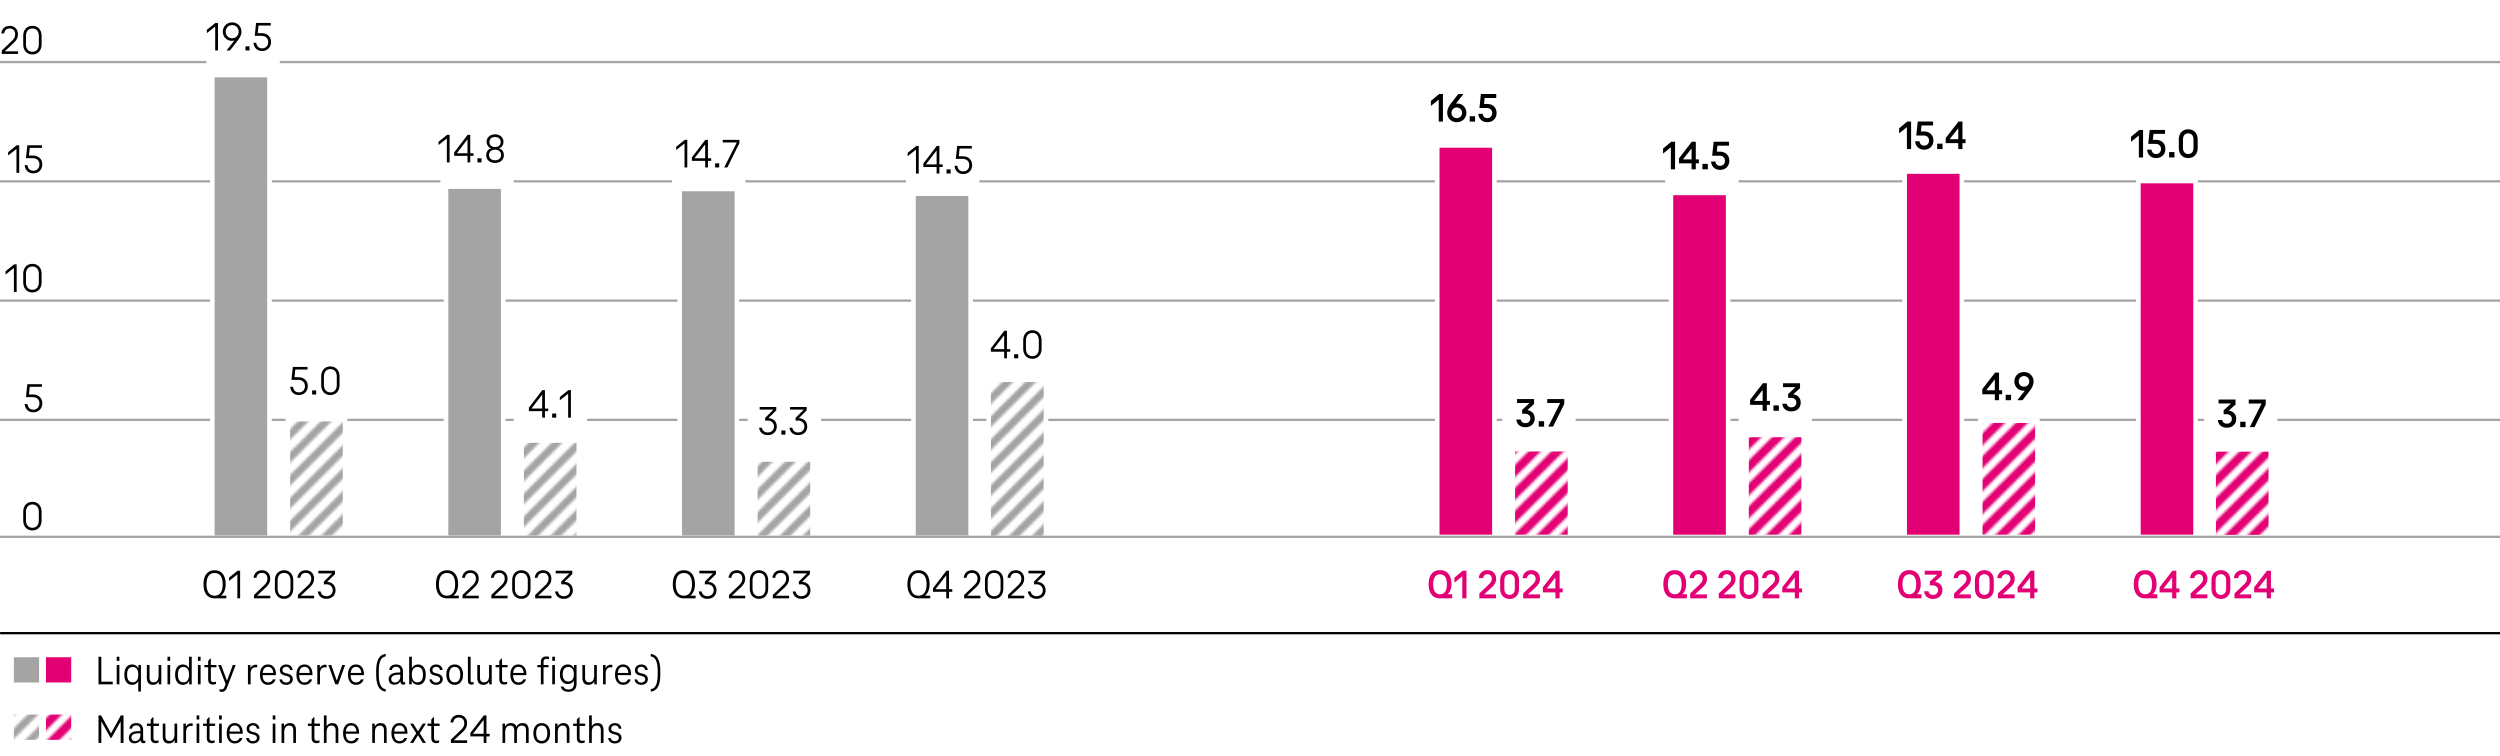 <svg xmlns="http://www.w3.org/2000/svg" width="1090" height="329.711" viewBox="0 0 1090 329.711"><defs><clipPath id="a"><path fill="none" d="M0 0h10v10H0z"/></clipPath><clipPath id="b"><path fill="none" d="M0 0h10v10H0z"/></clipPath><clipPath id="c"><path fill="none" d="M0 0h10v10H0z"/></clipPath><clipPath id="d"><path fill="none" d="M0 0h10v10H0z"/></clipPath><pattern id="e" data-name="Unnamed Pattern 6" x="0" y="0" width="10" height="10" patternTransform="translate(-381 -4335)" patternUnits="userSpaceOnUse" viewBox="0 0 10 10"><path fill="none" d="M0 0h10v10H0z"/><g clip-path="url(#a)" fill="#e20074"><path d="M-11.739 10.908L2.547-3.378l2.69 2.69-14.286 14.286-2.69-2.69zM-2.835 12.02L11.451-2.266l2.69 2.69L-.145 14.71l-2.69-2.69zM-2.835 22.02L11.451 7.734l2.69 2.69L-.145 24.71l-2.69-2.69z"/></g></pattern><pattern id="f" data-name="New Pattern 7" x="0" y="0" width="10" height="10" patternTransform="translate(-381 -4335)" patternUnits="userSpaceOnUse" viewBox="0 0 10 10"><path fill="none" d="M0 0h10v10H0z"/><g clip-path="url(#b)" fill="#a4a4a4"><path d="M-11.828 11.386L2.458-2.9 4.784-.575-9.503 13.711l-2.325-2.325zM-2.653 12.202L11.633-2.084 13.959.241-.328 14.527l-2.325-2.325zM4.67 14.879L18.956.593l2.326 2.325L6.995 17.204 4.67 14.879z"/></g></pattern><pattern id="g" data-name="Unnamed Pattern 7" x="0" y="0" width="10" height="10" patternTransform="translate(-381 -4335)" patternUnits="userSpaceOnUse" viewBox="0 0 10 10"><path fill="none" d="M0 0h10v10H0z"/><path fill="#fff" d="M0 0h10v10H0z"/><g clip-path="url(#c)" fill="#e20074"><path d="M-11.739 10.908L2.547-3.378l2.69 2.69-14.286 14.286-2.69-2.69zM-2.835 12.02L11.451-2.266l2.69 2.69L-.145 14.71l-2.69-2.69zM-2.835 22.02L11.451 7.734l2.69 2.69L-.145 24.71l-2.69-2.69z"/></g></pattern><pattern id="h" data-name="New Pattern 4" x="0" y="0" width="10" height="10" patternTransform="translate(-381 -4335)" patternUnits="userSpaceOnUse" viewBox="0 0 10 10"><path fill="none" d="M0 0h10v10H0z"/><path fill="#fff" d="M0 0h10v10H0z"/><g clip-path="url(#d)" fill="#a4a3a3"><path d="M-11.828 11.386L2.458-2.9 4.784-.575-9.503 13.711l-2.325-2.325zM-2.653 12.202L11.633-2.084 13.959.241-.328 14.527l-2.325-2.325zM4.67 14.879L18.956.593l2.326 2.325L6.995 17.204 4.67 14.879z"/></g></pattern></defs><g data-name="grafiken"><path fill="none" stroke="#a4a4a4" stroke-linejoin="round" d="M0 183.061h1090M0 131.061h1090M0 79.061h1090M0 27.061h1090"/><path fill="#e20074" d="M20.041 286.561h11v11h-11z"/><path fill="#a4a4a4" d="M6.041 286.561h11v11h-11z"/><path fill="url(#e)" d="M20.041 311.561h11v11h-11z"/><path fill="url(#f)" d="M6.041 311.561h11v11h-11z"/><path fill="none" stroke="#000" stroke-miterlimit="10" d="M.041 276.061H1090.5"/><path d="M.767 23.514v-1.459l4.356-4.176c.468-.455.831-.908 1.089-1.359.258-.449.387-.992.387-1.629 0-.73-.216-1.326-.648-1.781-.432-.457-.996-.684-1.692-.684-.72 0-1.284.186-1.692.557-.408.373-.66.9-.756 1.584H.586c.096-.971.459-1.764 1.089-2.375.63-.611 1.491-.918 2.583-.918.684 0 1.296.152 1.836.459s.963.732 1.269 1.277c.306.547.459 1.174.459 1.881 0 .793-.159 1.486-.477 2.08-.318.594-.79 1.186-1.413 1.773l-3.78 3.545v.09h5.706v1.135H.767zM14.123 23.729c-.756 0-1.438-.17-2.043-.512-.606-.342-1.083-.85-1.431-1.521-.348-.672-.522-1.488-.522-2.447v-3.492c0-.961.174-1.777.522-2.449.348-.672.825-1.178 1.431-1.52.605-.344 1.287-.514 2.043-.514.768 0 1.455.17 2.061.514.605.342 1.083.848 1.431 1.52s.522 1.488.522 2.449v3.492c0 .959-.174 1.775-.522 2.447s-.825 1.18-1.431 1.521c-.606.342-1.293.512-2.061.512zm0-1.151c.852 0 1.533-.289 2.043-.865.51-.576.765-1.404.765-2.484v-3.455c0-1.08-.255-1.908-.765-2.484-.51-.576-1.191-.863-2.043-.863-.84 0-1.519.287-2.034.863-.516.576-.774 1.404-.774 2.484v3.455c0 1.08.258 1.908.774 2.484.516.576 1.194.865 2.034.865zM6.167 115.252h1.098v12.025H6.059v-10.35h-.108l-3.528 2.771v-1.439l3.744-3.008zM14.123 127.492c-.756 0-1.438-.17-2.043-.512-.606-.342-1.083-.85-1.431-1.521-.348-.672-.522-1.488-.522-2.447v-3.492c0-.961.174-1.777.522-2.449.348-.672.825-1.178 1.431-1.52.605-.344 1.287-.514 2.043-.514.768 0 1.455.17 2.061.514.605.342 1.083.848 1.431 1.52s.522 1.488.522 2.449v3.492c0 .959-.174 1.775-.522 2.447s-.825 1.18-1.431 1.521c-.606.342-1.293.512-2.061.512zm0-1.15c.852 0 1.533-.289 2.043-.865.51-.576.765-1.404.765-2.484v-3.455c0-1.08-.255-1.908-.765-2.484-.51-.576-1.191-.863-2.043-.863-.84 0-1.519.287-2.034.863-.516.576-.774 1.404-.774 2.484v3.455c0 1.08.258 1.908.774 2.484.516.576 1.194.865 2.034.865zM7.282 63.342H8.38v12.025H7.174v-10.35h-.108l-3.528 2.771v-1.439l3.744-3.008zM14.554 75.582c-1.08 0-1.959-.326-2.637-.98S10.858 73.081 10.774 72h1.224c.072.756.333 1.352.783 1.783.45.432 1.041.648 1.773.648.78 0 1.413-.254 1.899-.758s.729-1.162.729-1.979c0-.828-.261-1.488-.783-1.98s-1.233-.738-2.133-.738h-2.952l.594-5.635h6.39v1.135H12.97l-.342 3.348h1.728c.816 0 1.53.162 2.142.486.612.324 1.086.777 1.422 1.359s.504 1.258.504 2.025c0 .756-.166 1.428-.495 2.016a3.533 3.533 0 01-1.377 1.377c-.588.33-1.254.494-1.998.494zM14.555 179.76c-1.08 0-1.959-.326-2.637-.98s-1.059-1.521-1.143-2.602h1.224c.072.756.333 1.351.783 1.782.45.432 1.041.648 1.773.648.78 0 1.413-.253 1.899-.757s.729-1.163.729-1.979c0-.828-.261-1.488-.783-1.98-.522-.491-1.233-.737-2.133-.737h-2.952l.594-5.635h6.39v1.135h-5.328l-.342 3.348h1.728c.816 0 1.53.162 2.142.486.612.323 1.086.776 1.422 1.358s.504 1.258.504 2.025c0 .756-.166 1.428-.495 2.016a3.533 3.533 0 01-1.377 1.377c-.588.33-1.254.495-1.998.495zM14.123 231.258c-.756 0-1.438-.172-2.043-.514-.606-.342-1.083-.848-1.431-1.521-.348-.672-.522-1.486-.522-2.447v-3.492c0-.959.174-1.775.522-2.447.348-.672.825-1.18 1.431-1.521.605-.342 1.287-.514 2.043-.514.768 0 1.455.172 2.061.514.605.342 1.083.85 1.431 1.521s.522 1.488.522 2.447v3.492c0 .961-.174 1.775-.522 2.447-.348.674-.825 1.18-1.431 1.521-.606.342-1.293.514-2.061.514zm0-1.153c.852 0 1.533-.287 2.043-.863.51-.576.765-1.404.765-2.484v-3.457c0-1.08-.255-1.908-.765-2.482-.51-.576-1.191-.865-2.043-.865-.84 0-1.519.289-2.034.865-.516.574-.774 1.402-.774 2.482v3.457c0 1.08.258 1.908.774 2.484.516.576 1.194.863 2.034.863z"/><g fill="none"><path d="M32.516 243.784c-.756 0-1.438-.171-2.043-.513-.606-.342-1.083-.849-1.431-1.521-.348-.672-.522-1.487-.522-2.447v-3.492c0-.96.174-1.776.522-2.448.348-.672.825-1.179 1.431-1.521.605-.343 1.287-.514 2.043-.514.768 0 1.455.171 2.061.514.605.342 1.083.849 1.431 1.521s.522 1.488.522 2.448v3.492c0 .96-.174 1.775-.522 2.447-.348.673-.825 1.18-1.431 1.521-.606.342-1.293.513-2.061.513zm0-1.151c.852 0 1.533-.288 2.043-.864.51-.576.765-1.404.765-2.484v-3.456c0-1.08-.255-1.908-.765-2.483-.51-.576-1.191-.864-2.043-.864-.84 0-1.519.288-2.034.864-.516.575-.774 1.403-.774 2.483v3.456c0 1.08.258 1.908.774 2.484.516.576 1.194.864 2.034.864zM32.948 192.054c-1.08 0-1.959-.326-2.637-.98s-1.059-1.521-1.143-2.602h1.224c.072.756.333 1.351.783 1.782.45.432 1.041.648 1.773.648.78 0 1.413-.253 1.899-.757s.729-1.163.729-1.979c0-.828-.261-1.488-.783-1.98-.522-.491-1.233-.737-2.133-.737h-2.952l.594-5.635h6.39v1.135h-5.328l-.342 3.348h1.728c.816 0 1.53.162 2.142.486.612.323 1.086.776 1.422 1.358s.504 1.258.504 2.025c0 .756-.166 1.428-.495 2.016a3.533 3.533 0 01-1.377 1.377c-.588.33-1.254.495-1.998.495zM24.83 128.083h1.098v12.024h-1.206v-10.35h-.108l-3.528 2.771v-1.439l3.744-3.007zM32.516 140.323c-.756 0-1.438-.171-2.043-.513-.606-.342-1.083-.849-1.431-1.521-.348-.672-.522-1.487-.522-2.447v-3.492c0-.96.174-1.776.522-2.448.348-.672.825-1.179 1.431-1.521.605-.343 1.287-.514 2.043-.514.768 0 1.455.171 2.061.514.605.342 1.083.849 1.431 1.521s.522 1.488.522 2.448v3.492c0 .96-.174 1.775-.522 2.447-.348.673-.825 1.18-1.431 1.521-.606.342-1.293.513-2.061.513zm0-1.151c.852 0 1.533-.288 2.043-.864.51-.576.765-1.404.765-2.484v-3.456c0-1.08-.255-1.908-.765-2.483-.51-.576-1.191-.864-2.043-.864-.84 0-1.519.288-2.034.864-.516.575-.774 1.403-.774 2.483v3.456c0 1.08.258 1.908.774 2.484.516.576 1.194.864 2.034.864zM25.946 76.353h1.098v12.024h-1.206v-10.35h-.108l-3.528 2.771v-1.439l3.744-3.007zM32.948 88.593c-1.08 0-1.959-.326-2.637-.98s-1.059-1.521-1.143-2.602h1.224c.072.756.333 1.351.783 1.782.45.432 1.041.648 1.773.648.78 0 1.413-.253 1.899-.757s.729-1.163.729-1.979c0-.828-.261-1.488-.783-1.98-.522-.491-1.233-.737-2.133-.737h-2.952l.594-5.635h6.39v1.135h-5.328l-.342 3.348h1.728c.816 0 1.53.162 2.142.486.612.323 1.086.776 1.422 1.358s.504 1.258.504 2.025c0 .756-.166 1.428-.495 2.016a3.533 3.533 0 01-1.377 1.377c-.588.33-1.254.495-1.998.495z"/><g><path d="M19.43 36.646v-1.458l4.356-4.176c.468-.456.831-.909 1.089-1.359s.387-.992.387-1.629c0-.731-.216-1.326-.648-1.782-.432-.456-.996-.684-1.692-.684-.72 0-1.284.187-1.692.558-.408.372-.66.9-.756 1.584H19.25c.096-.972.459-1.764 1.089-2.376.63-.611 1.491-.918 2.583-.918.684 0 1.296.153 1.836.459.54.307.963.732 1.269 1.278.306.546.459 1.173.459 1.881 0 .792-.159 1.485-.477 2.079-.318.594-.79 1.186-1.413 1.773l-3.78 3.546v.09h5.706v1.134H19.43zM32.516 36.862c-.756 0-1.438-.171-2.043-.513-.606-.342-1.083-.849-1.431-1.521-.348-.672-.522-1.487-.522-2.447v-3.492c0-.96.174-1.776.522-2.448.348-.672.825-1.179 1.431-1.521.605-.343 1.287-.514 2.043-.514.768 0 1.455.171 2.061.514.605.342 1.083.849 1.431 1.521s.522 1.488.522 2.448v3.492c0 .96-.174 1.775-.522 2.447-.348.673-.825 1.18-1.431 1.521-.606.342-1.293.513-2.061.513zm0-1.151c.852 0 1.533-.288 2.043-.864.51-.576.765-1.404.765-2.484v-3.456c0-1.08-.255-1.908-.765-2.483-.51-.576-1.191-.864-2.043-.864-.84 0-1.519.288-2.034.864-.516.575-.774 1.403-.774 2.483v3.456c0 1.08.258 1.908.774 2.484.516.576 1.194.864 2.034.864z"/></g></g><g stroke="#fff" stroke-miterlimit="10" stroke-width="2"><path fill="#a4a4a4" d="M398.267 84.457h24.935v150.018h-24.935z"/><path fill="url(#f)" d="M329.316 200.333h24.935v34.142h-24.935z"/><path fill="#a4a4a4" d="M296.365 82.388H321.3v152.087h-24.935z"/><path fill="url(#f)" d="M227.414 192.056h24.935v42.419h-24.935z"/><path fill="#a4a4a4" d="M194.463 81.354h24.935v153.122h-24.935z"/><path fill="url(#f)" d="M125.512 182.745h24.935v51.73h-24.935z"/><path fill="#a4a4a4" d="M92.561 32.727h24.935v201.748H92.561z"/></g><g fill="none"><path d="M564.815 243.502c-1.019 0-1.936-.23-2.752-.691-.816-.46-1.459-1.144-1.928-2.049s-.703-2.004-.703-3.298v-4.704c0-1.293.234-2.393.703-3.298s1.111-1.588 1.928-2.049 1.733-.691 2.752-.691c1.034 0 1.96.23 2.776.691s1.459 1.144 1.928 2.049.703 2.005.703 3.298v4.704c0 1.294-.234 2.393-.703 3.298s-1.111 1.589-1.928 2.049c-.816.461-1.742.691-2.776.691zm0-1.552c1.147 0 2.065-.388 2.752-1.164.688-.776 1.031-1.892 1.031-3.347v-4.655c0-1.455-.344-2.57-1.031-3.347-.687-.775-1.604-1.164-2.752-1.164-1.132 0-2.045.389-2.74 1.164-.695.776-1.042 1.892-1.042 3.347v4.655c0 1.455.347 2.57 1.042 3.347s1.608 1.164 2.74 1.164zM565.397 191.771c-1.455 0-2.64-.44-3.553-1.321s-1.427-2.049-1.54-3.504h1.649c.097 1.019.448 1.818 1.055 2.4s1.402.873 2.389.873c1.051 0 1.903-.34 2.558-1.019.655-.679.982-1.568.982-2.667 0-1.116-.352-2.005-1.055-2.668-.703-.662-1.661-.994-2.874-.994h-3.977l.801-7.59h8.607v1.528h-7.177l-.461 4.51h2.328c1.099 0 2.061.218 2.885.654a4.705 4.705 0 011.916 1.831c.452.784.679 1.693.679 2.729 0 1.018-.223 1.924-.667 2.716s-1.062 1.41-1.854 1.854-1.689.667-2.691.667zM554.461 123.552h1.479v16.198h-1.625v-13.943h-.146l-4.752 3.734v-1.939l5.043-4.05zM564.815 140.041c-1.019 0-1.936-.23-2.752-.691-.816-.46-1.459-1.144-1.928-2.049s-.703-2.004-.703-3.298v-4.704c0-1.293.234-2.393.703-3.298s1.111-1.588 1.928-2.049 1.733-.691 2.752-.691c1.034 0 1.96.23 2.776.691s1.459 1.144 1.928 2.049.703 2.005.703 3.298v4.704c0 1.294-.234 2.393-.703 3.298s-1.111 1.589-1.928 2.049c-.816.461-1.742.691-2.776.691zm0-1.552c1.147 0 2.065-.388 2.752-1.164.688-.776 1.031-1.892 1.031-3.347v-4.655c0-1.455-.344-2.57-1.031-3.347-.687-.775-1.604-1.164-2.752-1.164-1.132 0-2.045.389-2.74 1.164-.695.776-1.042 1.892-1.042 3.347v4.655c0 1.455.347 2.57 1.042 3.347s1.608 1.164 2.74 1.164zM555.965 71.821h1.479v16.198h-1.625V74.076h-.146l-4.752 3.734v-1.939l5.043-4.05zM565.398 88.311c-1.455 0-2.64-.44-3.553-1.321s-1.427-2.049-1.54-3.504h1.649c.097 1.019.448 1.818 1.055 2.4s1.402.873 2.389.873c1.051 0 1.903-.34 2.558-1.019.655-.679.982-1.568.982-2.667 0-1.116-.352-2.005-1.055-2.668-.703-.662-1.661-.994-2.874-.994h-3.977l.801-7.59h8.607v1.528h-7.177l-.461 4.51h2.328c1.099 0 2.061.218 2.885.654a4.705 4.705 0 011.916 1.831c.452.784.679 1.693.679 2.729 0 1.018-.223 1.924-.667 2.716s-1.062 1.41-1.854 1.854-1.689.667-2.691.667z"/><g><path d="M547.187 36.289v-1.964l5.868-5.626c.631-.614 1.119-1.225 1.467-1.831.348-.605.521-1.337.521-2.194 0-.985-.291-1.786-.873-2.4s-1.342-.922-2.279-.922c-.97 0-1.729.251-2.279.752s-.889 1.213-1.019 2.134h-1.648c.129-1.31.618-2.376 1.467-3.2.849-.825 2.009-1.237 3.479-1.237.922 0 1.746.206 2.474.618a4.436 4.436 0 011.71 1.722c.412.736.618 1.581.618 2.534 0 1.067-.215 2.001-.643 2.801-.429.8-1.063 1.597-1.903 2.389l-5.093 4.777v.121h7.687v1.527h-9.554zM564.815 36.58c-1.019 0-1.936-.23-2.752-.691-.816-.46-1.459-1.144-1.928-2.049s-.703-2.004-.703-3.298v-4.704c0-1.293.234-2.393.703-3.298s1.111-1.588 1.928-2.049 1.733-.691 2.752-.691c1.034 0 1.96.23 2.776.691s1.459 1.144 1.928 2.049.703 2.005.703 3.298v4.704c0 1.294-.234 2.393-.703 3.298s-1.111 1.589-1.928 2.049c-.816.461-1.742.691-2.776.691zm0-1.552c1.147 0 2.065-.388 2.752-1.164.688-.776 1.031-1.892 1.031-3.347v-4.655c0-1.455-.344-2.57-1.031-3.347-.687-.775-1.604-1.164-2.752-1.164-1.132 0-2.045.389-2.74 1.164-.695.776-1.042 1.892-1.042 3.347v4.655c0 1.455.347 2.57 1.042 3.347s1.608 1.164 2.74 1.164z"/></g></g><g stroke="#fff" stroke-miterlimit="10" stroke-width="2"><path fill="url(#g)" d="M965.141 195.923h24.935v38.28h-24.935z"/><path fill="#e20074" d="M932.335 78.927h24.935v155.191h-24.935z"/><path fill="url(#g)" d="M863.384 183.422h24.935v50.696h-24.935z"/><path fill="#e20074" d="M830.433 74.789h24.935v159.329h-24.935z"/><path fill="url(#g)" d="M761.482 189.63h24.935v44.488h-24.935z"/><path fill="#e20074" d="M728.531 84.1h24.935v150.018h-24.935z"/><path fill="url(#g)" d="M659.58 195.838h24.935v38.28H659.58z"/><path fill="#e20074" d="M626.629 63.408h24.935v170.71h-24.935z"/></g><path fill="url(#h)" d="M456.041 234.561h-25V165.563h25v68.998z"/><path fill="none" stroke="#fff" stroke-miterlimit="10" stroke-width="2" d="M456.041 234.561h-25V165.563h25v68.998z"/><path fill="none" stroke="#a4a4a4" stroke-linejoin="round" d="M0 234.061l1090 .002"/><path d="M96.358 259.725h2.322v1.152h-5.112c-1.536 0-2.725-.535-3.564-1.602-.84-1.068-1.26-2.574-1.26-4.52s.42-3.449 1.26-4.518c.839-1.068 2.028-1.602 3.564-1.602s2.724.533 3.564 1.602c.84 1.068 1.26 2.574 1.26 4.518 0 1.117-.18 2.104-.54 2.961-.36.859-.858 1.51-1.494 1.953v.055zm-6.318-4.969c0 1.609.303 2.838.909 3.691.606.852 1.479 1.277 2.619 1.277 1.127 0 1.998-.426 2.61-1.277.612-.854.918-2.082.918-3.691s-.303-2.828-.909-3.662-1.479-1.252-2.619-1.252-2.013.418-2.619 1.252-.909 2.055-.909 3.662zM103.594 248.852h1.098v12.025h-1.206v-10.35h-.108l-3.528 2.771v-1.439l3.744-3.008zM110.757 260.877v-1.459l4.356-4.176c.468-.455.831-.908 1.089-1.359.258-.449.387-.992.387-1.629 0-.73-.216-1.326-.648-1.781-.432-.457-.996-.684-1.692-.684-.72 0-1.284.186-1.692.557-.408.373-.66.9-.756 1.584h-1.224c.096-.971.459-1.764 1.089-2.375.63-.611 1.491-.918 2.583-.918.684 0 1.296.152 1.836.459s.963.732 1.269 1.277c.306.547.459 1.174.459 1.881 0 .793-.159 1.486-.477 2.08-.318.594-.79 1.186-1.413 1.773l-3.78 3.545v.09h5.706v1.135h-7.092zM123.843 261.092c-.756 0-1.438-.17-2.043-.512-.606-.342-1.083-.85-1.431-1.521-.348-.672-.522-1.488-.522-2.447v-3.492c0-.961.174-1.777.522-2.449.348-.672.825-1.178 1.431-1.52.605-.344 1.287-.514 2.043-.514.768 0 1.455.17 2.061.514.605.342 1.083.848 1.431 1.52s.522 1.488.522 2.449v3.492c0 .959-.174 1.775-.522 2.447s-.825 1.18-1.431 1.521c-.606.342-1.293.512-2.061.512zm0-1.151c.852 0 1.533-.289 2.043-.865.51-.576.765-1.404.765-2.484v-3.455c0-1.08-.255-1.908-.765-2.484-.51-.576-1.191-.863-2.043-.863-.84 0-1.519.287-2.034.863-.516.576-.774 1.404-.774 2.484v3.455c0 1.08.258 1.908.774 2.484.516.576 1.194.865 2.034.865zM129.873 260.877v-1.459l4.356-4.176c.468-.455.831-.908 1.089-1.359.258-.449.387-.992.387-1.629 0-.73-.216-1.326-.648-1.781-.432-.457-.996-.684-1.692-.684-.72 0-1.284.186-1.692.557-.408.373-.66.9-.756 1.584h-1.224c.096-.971.459-1.764 1.089-2.375.63-.611 1.491-.918 2.583-.918.684 0 1.296.152 1.836.459s.963.732 1.269 1.277c.306.547.459 1.174.459 1.881 0 .793-.159 1.486-.477 2.08-.318.594-.79 1.186-1.413 1.773l-3.78 3.545v.09h5.706v1.135h-7.092zM142.707 253.695c.708.047 1.334.23 1.881.549.546.318.966.744 1.26 1.277s.441 1.137.441 1.809c0 .732-.165 1.383-.495 1.953-.33.57-.798 1.014-1.404 1.332s-1.299.477-2.079.477c-.732 0-1.371-.146-1.917-.439a3.375 3.375 0 01-1.278-1.17 3.667 3.667 0 01-.549-1.594h1.242c.084.6.354 1.092.81 1.477.456.383 1.02.576 1.692.576a3.04 3.04 0 001.404-.324c.42-.217.75-.52.99-.91.24-.389.36-.842.36-1.359s-.12-.971-.36-1.367a2.355 2.355 0 00-.999-.908 3.221 3.221 0 00-1.449-.316h-1.044v-1.17l3.492-3.51v-.09h-5.886v-1.135h7.236v1.459l-3.348 3.312v.072zM197.698 259.725h2.322v1.152h-5.112c-1.536 0-2.725-.535-3.564-1.602-.84-1.068-1.26-2.574-1.26-4.52s.42-3.449 1.26-4.518c.839-1.068 2.028-1.602 3.564-1.602s2.724.533 3.564 1.602c.84 1.068 1.26 2.574 1.26 4.518 0 1.117-.18 2.104-.54 2.961-.36.859-.858 1.51-1.494 1.953v.055zm-6.318-4.969c0 1.609.303 2.838.909 3.691.606.852 1.479 1.277 2.619 1.277 1.127 0 1.998-.426 2.61-1.277.612-.854.918-2.082.918-3.691s-.303-2.828-.909-3.662-1.479-1.252-2.619-1.252-2.013.418-2.619 1.252-.909 2.055-.909 3.662zM201.658 260.877v-1.459l4.356-4.176c.468-.455.831-.908 1.089-1.359.258-.449.387-.992.387-1.629 0-.73-.216-1.326-.648-1.781-.432-.457-.996-.684-1.692-.684-.72 0-1.284.186-1.692.557-.408.373-.66.9-.756 1.584h-1.224c.096-.971.459-1.764 1.089-2.375.63-.611 1.491-.918 2.583-.918.684 0 1.296.152 1.836.459s.963.732 1.269 1.277c.306.547.459 1.174.459 1.881 0 .793-.159 1.486-.477 2.08-.318.594-.79 1.186-1.413 1.773l-3.78 3.545v.09h5.706v1.135h-7.092zM214.222 260.877v-1.459l4.356-4.176c.468-.455.831-.908 1.089-1.359.258-.449.387-.992.387-1.629 0-.73-.216-1.326-.648-1.781-.432-.457-.996-.684-1.692-.684-.72 0-1.284.186-1.692.557-.408.373-.66.9-.756 1.584h-1.224c.096-.971.459-1.764 1.089-2.375.63-.611 1.491-.918 2.583-.918.684 0 1.296.152 1.836.459s.963.732 1.269 1.277c.306.547.459 1.174.459 1.881 0 .793-.159 1.486-.477 2.08-.318.594-.79 1.186-1.413 1.773l-3.78 3.545v.09h5.706v1.135h-7.092zM227.308 261.092c-.756 0-1.438-.17-2.043-.512-.606-.342-1.083-.85-1.431-1.521-.348-.672-.522-1.488-.522-2.447v-3.492c0-.961.174-1.777.522-2.449.348-.672.825-1.178 1.431-1.52.605-.344 1.287-.514 2.043-.514.768 0 1.455.17 2.061.514.605.342 1.083.848 1.431 1.52s.522 1.488.522 2.449v3.492c0 .959-.174 1.775-.522 2.447s-.825 1.18-1.431 1.521c-.606.342-1.293.512-2.061.512zm0-1.151c.852 0 1.533-.289 2.043-.865.51-.576.765-1.404.765-2.484v-3.455c0-1.08-.255-1.908-.765-2.484-.51-.576-1.191-.863-2.043-.863-.84 0-1.519.287-2.034.863-.516.576-.774 1.404-.774 2.484v3.455c0 1.08.258 1.908.774 2.484.516.576 1.194.865 2.034.865zM233.337 260.877v-1.459l4.356-4.176c.468-.455.831-.908 1.089-1.359.258-.449.387-.992.387-1.629 0-.73-.216-1.326-.648-1.781-.432-.457-.996-.684-1.692-.684-.72 0-1.284.186-1.692.557-.408.373-.66.9-.756 1.584h-1.224c.096-.971.459-1.764 1.089-2.375.63-.611 1.491-.918 2.583-.918.684 0 1.296.152 1.836.459s.963.732 1.269 1.277c.306.547.459 1.174.459 1.881 0 .793-.159 1.486-.477 2.08-.318.594-.79 1.186-1.413 1.773l-3.78 3.545v.09h5.706v1.135h-7.092zM246.171 253.695c.708.047 1.334.23 1.881.549.546.318.966.744 1.26 1.277s.441 1.137.441 1.809c0 .732-.165 1.383-.495 1.953-.33.57-.798 1.014-1.404 1.332s-1.299.477-2.079.477c-.732 0-1.371-.146-1.917-.439a3.375 3.375 0 01-1.278-1.17 3.667 3.667 0 01-.549-1.594h1.242c.084.6.354 1.092.81 1.477.456.383 1.02.576 1.692.576a3.04 3.04 0 001.404-.324c.42-.217.75-.52.99-.91.24-.389.36-.842.36-1.359s-.12-.971-.36-1.367a2.355 2.355 0 00-.999-.908 3.221 3.221 0 00-1.449-.316h-1.044v-1.17l3.492-3.51v-.09h-5.886v-1.135h7.236v1.459l-3.348 3.312v.072z"/><g><path d="M300.961 259.725h2.322v1.152h-5.112c-1.536 0-2.725-.535-3.564-1.602-.84-1.068-1.26-2.574-1.26-4.52s.42-3.449 1.26-4.518c.839-1.068 2.028-1.602 3.564-1.602s2.724.533 3.564 1.602c.84 1.068 1.26 2.574 1.26 4.518 0 1.117-.18 2.104-.54 2.961-.36.859-.858 1.51-1.494 1.953v.055zm-6.318-4.969c0 1.609.303 2.838.909 3.691.606.852 1.479 1.277 2.619 1.277 1.127 0 1.998-.426 2.61-1.277.612-.854.918-2.082.918-3.691s-.303-2.828-.909-3.662-1.479-1.252-2.619-1.252-2.013.418-2.619 1.252-.909 2.055-.909 3.662zM308.81 253.695c.708.047 1.334.23 1.881.549.546.318.966.744 1.26 1.277s.441 1.137.441 1.809c0 .732-.165 1.383-.495 1.953-.33.57-.798 1.014-1.404 1.332s-1.299.477-2.079.477c-.732 0-1.371-.146-1.917-.439a3.375 3.375 0 01-1.278-1.17 3.667 3.667 0 01-.549-1.594h1.242c.084.6.354 1.092.81 1.477.456.383 1.02.576 1.692.576a3.04 3.04 0 001.404-.324c.42-.217.75-.52.99-.91.24-.389.36-.842.36-1.359s-.12-.971-.36-1.367a2.355 2.355 0 00-.999-.908 3.221 3.221 0 00-1.449-.316h-1.044v-1.17l3.492-3.51v-.09h-5.886v-1.135h7.236v1.459l-3.348 3.312v.072zM317.827 260.877v-1.459l4.356-4.176c.468-.455.831-.908 1.089-1.359.258-.449.387-.992.387-1.629 0-.73-.216-1.326-.648-1.781-.432-.457-.996-.684-1.692-.684-.72 0-1.284.186-1.692.557-.408.373-.66.9-.756 1.584h-1.224c.096-.971.459-1.764 1.089-2.375.63-.611 1.491-.918 2.583-.918.684 0 1.296.152 1.836.459s.963.732 1.269 1.277c.306.547.459 1.174.459 1.881 0 .793-.159 1.486-.477 2.08-.318.594-.79 1.186-1.413 1.773l-3.78 3.545v.09h5.706v1.135h-7.092zM330.913 261.092c-.756 0-1.438-.17-2.043-.512-.606-.342-1.083-.85-1.431-1.521-.348-.672-.522-1.488-.522-2.447v-3.492c0-.961.174-1.777.522-2.449.348-.672.825-1.178 1.431-1.52.605-.344 1.287-.514 2.043-.514.768 0 1.455.17 2.061.514.605.342 1.083.848 1.431 1.52s.522 1.488.522 2.449v3.492c0 .959-.174 1.775-.522 2.447s-.825 1.18-1.431 1.521c-.606.342-1.293.512-2.061.512zm0-1.151c.852 0 1.533-.289 2.043-.865.51-.576.765-1.404.765-2.484v-3.455c0-1.08-.255-1.908-.765-2.484-.51-.576-1.191-.863-2.043-.863-.84 0-1.519.287-2.034.863-.516.576-.774 1.404-.774 2.484v3.455c0 1.08.258 1.908.774 2.484.516.576 1.194.865 2.034.865zM336.942 260.877v-1.459l4.356-4.176c.468-.455.831-.908 1.089-1.359.258-.449.387-.992.387-1.629 0-.73-.216-1.326-.648-1.781-.432-.457-.996-.684-1.692-.684-.72 0-1.284.186-1.692.557-.408.373-.66.9-.756 1.584h-1.224c.096-.971.459-1.764 1.089-2.375.63-.611 1.491-.918 2.583-.918.684 0 1.296.152 1.836.459s.963.732 1.269 1.277c.306.547.459 1.174.459 1.881 0 .793-.159 1.486-.477 2.08-.318.594-.79 1.186-1.413 1.773l-3.78 3.545v.09h5.706v1.135h-7.092zM349.776 253.695c.708.047 1.334.23 1.881.549.546.318.966.744 1.26 1.277s.441 1.137.441 1.809c0 .732-.165 1.383-.495 1.953-.33.57-.798 1.014-1.404 1.332s-1.299.477-2.079.477c-.732 0-1.371-.146-1.917-.439a3.375 3.375 0 01-1.278-1.17 3.667 3.667 0 01-.549-1.594h1.242c.084.6.354 1.092.81 1.477.456.383 1.02.576 1.692.576a3.04 3.04 0 001.404-.324c.42-.217.75-.52.99-.91.24-.389.36-.842.36-1.359s-.12-.971-.36-1.367a2.355 2.355 0 00-.999-.908 3.221 3.221 0 00-1.449-.316h-1.044v-1.17l3.492-3.51v-.09h-5.886v-1.135h7.236v1.459l-3.348 3.312v.072z"/></g><g><path d="M403.257 259.725h2.322v1.152h-5.112c-1.536 0-2.725-.535-3.564-1.602-.84-1.068-1.26-2.574-1.26-4.52s.42-3.449 1.26-4.518c.839-1.068 2.028-1.602 3.564-1.602s2.724.533 3.564 1.602c.84 1.068 1.26 2.574 1.26 4.518 0 1.117-.18 2.104-.54 2.961-.36.859-.858 1.51-1.494 1.953v.055zm-6.319-4.969c0 1.609.303 2.838.909 3.691.606.852 1.479 1.277 2.619 1.277 1.127 0 1.998-.426 2.61-1.277.612-.854.918-2.082.918-3.691s-.303-2.828-.909-3.662-1.479-1.252-2.619-1.252-2.013.418-2.619 1.252-.909 2.055-.909 3.662zM413.769 256.881h1.422v1.133h-1.422v2.863h-1.206v-2.863h-5.796v-1.512l5.868-7.65h1.134v8.029zm-5.814 0h4.608v-5.922h-.108l-4.5 5.832v.09zM420.356 260.877v-1.459l4.356-4.176c.468-.455.831-.908 1.089-1.359.258-.449.387-.992.387-1.629 0-.73-.216-1.326-.648-1.781-.432-.457-.996-.684-1.692-.684-.72 0-1.284.186-1.692.557-.408.373-.66.9-.756 1.584h-1.224c.096-.971.459-1.764 1.089-2.375.63-.611 1.491-.918 2.583-.918.684 0 1.296.152 1.836.459s.963.732 1.269 1.277c.306.547.459 1.174.459 1.881 0 .793-.159 1.486-.477 2.08-.318.594-.79 1.186-1.413 1.773l-3.78 3.545v.09h5.706v1.135h-7.092zM433.442 261.092c-.756 0-1.438-.17-2.043-.512-.606-.342-1.083-.85-1.431-1.521-.348-.672-.522-1.488-.522-2.447v-3.492c0-.961.174-1.777.522-2.449.348-.672.825-1.178 1.431-1.52.605-.344 1.287-.514 2.043-.514.768 0 1.455.17 2.061.514.605.342 1.083.848 1.431 1.52s.522 1.488.522 2.449v3.492c0 .959-.174 1.775-.522 2.447s-.825 1.18-1.431 1.521c-.606.342-1.293.512-2.061.512zm0-1.151c.852 0 1.533-.289 2.043-.865.51-.576.765-1.404.765-2.484v-3.455c0-1.08-.255-1.908-.765-2.484-.51-.576-1.191-.863-2.043-.863-.84 0-1.519.287-2.034.863-.516.576-.774 1.404-.774 2.484v3.455c0 1.08.258 1.908.774 2.484.516.576 1.194.865 2.034.865zM439.472 260.877v-1.459l4.356-4.176c.468-.455.831-.908 1.089-1.359.258-.449.387-.992.387-1.629 0-.73-.216-1.326-.648-1.781-.432-.457-.996-.684-1.692-.684-.72 0-1.284.186-1.692.557-.408.373-.66.9-.756 1.584h-1.224c.096-.971.459-1.764 1.089-2.375.63-.611 1.491-.918 2.583-.918.684 0 1.296.152 1.836.459s.963.732 1.269 1.277c.306.547.459 1.174.459 1.881 0 .793-.159 1.486-.477 2.08-.318.594-.79 1.186-1.413 1.773l-3.78 3.545v.09h5.706v1.135h-7.092zM452.306 253.695c.708.047 1.334.23 1.881.549.546.318.966.744 1.26 1.277s.441 1.137.441 1.809c0 .732-.165 1.383-.495 1.953-.33.57-.798 1.014-1.404 1.332s-1.299.477-2.079.477c-.732 0-1.371-.146-1.917-.439a3.375 3.375 0 01-1.278-1.17 3.667 3.667 0 01-.549-1.594h1.242c.084.6.354 1.092.81 1.477.456.383 1.02.576 1.692.576a3.04 3.04 0 001.404-.324c.42-.217.75-.52.99-.91.24-.389.36-.842.36-1.359s-.12-.971-.36-1.367a2.355 2.355 0 00-.999-.908 3.221 3.221 0 00-1.449-.316h-1.044v-1.17l3.492-3.51v-.09h-5.886v-1.135h7.236v1.459l-3.348 3.312v.072z"/></g><g fill="#e20074"><path d="M631.211 259.094h1.944v1.783h-5.292c-1.597 0-2.823-.535-3.682-1.602-.857-1.068-1.287-2.58-1.287-4.537 0-1.943.43-3.453 1.287-4.527.858-1.074 2.085-1.611 3.682-1.611 1.584 0 2.808.537 3.672 1.611.863 1.074 1.296 2.584 1.296 4.527 0 .936-.145 1.77-.433 2.502-.287.732-.684 1.332-1.188 1.801v.053zm-6.336-4.356c0 1.439.255 2.527.765 3.258.51.732 1.251 1.098 2.224 1.098.96 0 1.697-.365 2.214-1.098.516-.73.773-1.818.773-3.258s-.255-2.52-.765-3.24c-.511-.719-1.251-1.08-2.223-1.08s-1.714.361-2.224 1.08c-.51.721-.765 1.801-.765 3.24zM637.727 248.852h1.656v12.025h-1.836v-9.504h-.108l-3.294 2.664v-2.197l3.582-2.988zM644.998 260.877v-2.143l4.158-3.959c.396-.385.705-.764.927-1.135.223-.371.333-.816.333-1.332 0-.553-.171-1.014-.513-1.387-.342-.371-.783-.557-1.323-.557-.563 0-1.011.146-1.341.439-.33.295-.531.719-.603 1.27h-1.891c.084-1.02.459-1.854 1.125-2.502s1.569-.973 2.709-.973c.721 0 1.365.16 1.936.479a3.372 3.372 0 011.323 1.312c.312.559.468 1.197.468 1.918 0 .779-.159 1.461-.478 2.043-.317.582-.776 1.148-1.377 1.701l-3.275 3.006v.09h5.111v1.729h-7.29zM658.175 261.129c-.78 0-1.482-.172-2.106-.514s-1.113-.848-1.467-1.521c-.354-.672-.531-1.494-.531-2.465V253.1c0-.971.177-1.793.531-2.465.354-.672.843-1.18 1.467-1.521s1.326-.514 2.106-.514c.792 0 1.496.172 2.114.514s1.107.85 1.468 1.521c.359.672.54 1.494.54 2.465v3.529c0 .971-.181 1.793-.54 2.465-.36.674-.85 1.18-1.468 1.521s-1.322.514-2.114.514zm0-1.764c.695 0 1.251-.232 1.665-.693.414-.463.621-1.148.621-2.061v-3.492c0-.912-.207-1.6-.621-2.062-.414-.461-.97-.691-1.665-.691-.685 0-1.236.23-1.656.691-.42.463-.63 1.15-.63 2.062v3.492c0 .912.21 1.598.63 2.061.42.461.972.693 1.656.693zM664.114 260.877v-2.143l4.158-3.959c.396-.385.704-.764.927-1.135.222-.371.333-.816.333-1.332 0-.553-.171-1.014-.513-1.387-.343-.371-.783-.557-1.323-.557-.564 0-1.011.146-1.341.439-.33.295-.531.719-.604 1.27h-1.89c.084-1.02.459-1.854 1.125-2.502s1.568-.973 2.709-.973c.72 0 1.365.16 1.935.479.57.318 1.011.756 1.323 1.312.312.559.468 1.197.468 1.918 0 .779-.159 1.461-.477 2.043-.318.582-.777 1.148-1.377 1.701l-3.276 3.006v.09h5.112v1.729h-7.29zM679.99 256.557h1.35v1.729h-1.35v2.592h-1.836v-2.592h-5.472v-2.215l5.58-7.219h1.728v7.705zm-5.526 0h3.69v-4.645h-.108l-3.582 4.555v.09z"/></g><g fill="#e20074"><path d="M733.541 259.094h1.944v1.783h-5.292c-1.597 0-2.823-.535-3.682-1.602-.857-1.068-1.287-2.58-1.287-4.537 0-1.943.43-3.453 1.287-4.527.858-1.074 2.085-1.611 3.682-1.611 1.584 0 2.808.537 3.672 1.611.863 1.074 1.296 2.584 1.296 4.527 0 .936-.145 1.77-.433 2.502-.287.732-.684 1.332-1.188 1.801v.053zm-6.336-4.356c0 1.439.255 2.527.765 3.258.51.732 1.251 1.098 2.224 1.098.96 0 1.697-.365 2.214-1.098.516-.73.773-1.818.773-3.258s-.255-2.52-.765-3.24c-.511-.719-1.251-1.08-2.223-1.08s-1.714.361-2.224 1.08c-.51.721-.765 1.801-.765 3.24zM736.925 260.877v-2.143l4.158-3.959c.396-.385.704-.764.927-1.135.222-.371.333-.816.333-1.332 0-.553-.171-1.014-.513-1.387-.343-.371-.783-.557-1.323-.557-.564 0-1.011.146-1.341.439-.33.295-.531.719-.604 1.27h-1.89c.084-1.02.459-1.854 1.125-2.502s1.568-.973 2.709-.973c.72 0 1.365.16 1.935.479.57.318 1.011.756 1.323 1.312.312.559.468 1.197.468 1.918 0 .779-.159 1.461-.477 2.043-.318.582-.777 1.148-1.377 1.701l-3.276 3.006v.09h5.112v1.729h-7.29zM749.381 260.877v-2.143l4.158-3.959c.396-.385.704-.764.927-1.135.222-.371.333-.816.333-1.332 0-.553-.171-1.014-.513-1.387-.343-.371-.783-.557-1.323-.557-.564 0-1.011.146-1.341.439-.33.295-.531.719-.604 1.27h-1.89c.084-1.02.459-1.854 1.125-2.502s1.568-.973 2.709-.973c.72 0 1.365.16 1.935.479.57.318 1.011.756 1.323 1.312.312.559.468 1.197.468 1.918 0 .779-.159 1.461-.477 2.043-.318.582-.777 1.148-1.377 1.701l-3.276 3.006v.09h5.112v1.729h-7.29zM762.557 261.129c-.78 0-1.482-.172-2.106-.514s-1.113-.848-1.467-1.521c-.354-.672-.531-1.494-.531-2.465V253.1c0-.971.177-1.793.531-2.465.354-.672.843-1.18 1.467-1.521s1.326-.514 2.106-.514c.792 0 1.496.172 2.114.514s1.107.85 1.468 1.521c.359.672.54 1.494.54 2.465v3.529c0 .971-.181 1.793-.54 2.465-.36.674-.85 1.18-1.468 1.521s-1.322.514-2.114.514zm0-1.764c.695 0 1.251-.232 1.665-.693.414-.463.621-1.148.621-2.061v-3.492c0-.912-.207-1.6-.621-2.062-.414-.461-.97-.691-1.665-.691-.685 0-1.236.23-1.656.691-.42.463-.63 1.15-.63 2.062v3.492c0 .912.21 1.598.63 2.061.42.461.972.693 1.656.693zM768.496 260.877v-2.143l4.158-3.959c.396-.385.705-.764.927-1.135.223-.371.333-.816.333-1.332 0-.553-.171-1.014-.513-1.387-.342-.371-.783-.557-1.323-.557-.563 0-1.011.146-1.341.439-.33.295-.531.719-.603 1.27h-1.891c.084-1.02.459-1.854 1.125-2.502s1.569-.973 2.709-.973c.721 0 1.365.16 1.936.479a3.372 3.372 0 011.323 1.312c.312.559.468 1.197.468 1.918 0 .779-.159 1.461-.478 2.043-.317.582-.776 1.148-1.377 1.701l-3.275 3.006v.09h5.111v1.729h-7.29zM784.372 256.557h1.35v1.729h-1.35v2.592h-1.836v-2.592h-5.472v-2.215l5.579-7.219h1.729v7.705zm-5.526 0h3.69v-4.645h-.107l-3.583 4.555v.09z"/></g><g fill="#e20074"><path d="M835.828 259.094h1.944v1.783h-5.292c-1.597 0-2.823-.535-3.682-1.602-.857-1.068-1.286-2.58-1.286-4.537 0-1.943.429-3.453 1.286-4.527.858-1.074 2.085-1.611 3.682-1.611 1.584 0 2.808.537 3.672 1.611s1.296 2.584 1.296 4.527c0 .936-.144 1.77-.432 2.502s-.685 1.332-1.188 1.801v.053zm-6.336-4.356c0 1.439.255 2.527.765 3.258.511.732 1.251 1.098 2.224 1.098.96 0 1.697-.365 2.214-1.098.516-.73.774-1.818.774-3.258s-.256-2.52-.766-3.24c-.51-.719-1.251-1.08-2.223-1.08s-1.713.361-2.224 1.08c-.51.721-.765 1.801-.765 3.24zM843.712 253.695c.648.096 1.212.303 1.692.621.479.316.849.73 1.106 1.24.258.512.388 1.09.388 1.738 0 .756-.171 1.424-.514 2.006a3.491 3.491 0 01-1.439 1.352c-.618.316-1.329.477-2.133.477-.792 0-1.474-.148-2.043-.441a3.25 3.25 0 01-1.323-1.205 3.775 3.775 0 01-.54-1.701h1.926c.06.492.272.879.639 1.16s.813.424 1.342.424c.432 0 .81-.084 1.134-.252s.578-.408.765-.721.279-.672.279-1.08-.093-.768-.279-1.08-.453-.555-.801-.729c-.349-.174-.763-.262-1.242-.262h-1.26v-1.656l3.114-2.916v-.107h-5.328v-1.711h7.416v2.16l-2.898 2.611v.072zM851.992 260.877v-2.143l4.158-3.959c.396-.385.705-.764.927-1.135s.333-.816.333-1.332c0-.553-.171-1.014-.513-1.387-.342-.371-.783-.557-1.323-.557-.564 0-1.011.146-1.341.439-.33.295-.531.719-.604 1.27h-1.89c.084-1.02.459-1.854 1.125-2.502s1.569-.973 2.709-.973c.72 0 1.365.16 1.936.479a3.363 3.363 0 011.322 1.312c.312.559.469 1.197.469 1.918 0 .779-.159 1.461-.478 2.043s-.777 1.148-1.377 1.701l-3.276 3.006v.09h5.112v1.729h-7.29zM865.168 261.129c-.78 0-1.482-.172-2.106-.514s-1.112-.848-1.467-1.521c-.354-.672-.531-1.494-.531-2.465V253.1c0-.971.178-1.793.531-2.465.354-.672.843-1.18 1.467-1.521s1.326-.514 2.106-.514c.792 0 1.497.172 2.115.514.617.342 1.106.85 1.467 1.521s.54 1.494.54 2.465v3.529c0 .971-.18 1.793-.54 2.465-.36.674-.85 1.18-1.467 1.521-.618.342-1.323.514-2.115.514zm0-1.764c.695 0 1.251-.232 1.665-.693.414-.463.621-1.148.621-2.061v-3.492c0-.912-.207-1.6-.621-2.062-.414-.461-.97-.691-1.665-.691-.684 0-1.236.23-1.656.691-.42.463-.63 1.15-.63 2.062v3.492c0 .912.21 1.598.63 2.061.42.461.973.693 1.656.693zM871.107 260.877v-2.143l4.158-3.959c.396-.385.705-.764.927-1.135s.333-.816.333-1.332c0-.553-.171-1.014-.513-1.387-.342-.371-.783-.557-1.323-.557-.564 0-1.011.146-1.341.439-.33.295-.531.719-.604 1.27h-1.89c.084-1.02.459-1.854 1.125-2.502s1.569-.973 2.709-.973c.72 0 1.365.16 1.936.479a3.363 3.363 0 011.322 1.312c.312.559.469 1.197.469 1.918 0 .779-.159 1.461-.478 2.043s-.777 1.148-1.377 1.701l-3.276 3.006v.09h5.112v1.729h-7.29zM886.983 256.557h1.35v1.729h-1.35v2.592h-1.836v-2.592h-5.473v-2.215l5.58-7.219h1.729v7.705zm-5.526 0h3.69v-4.645h-.108l-3.582 4.555v.09z"/></g><g fill="#e20074"><path d="M938.643 259.094h1.944v1.783h-5.292c-1.597 0-2.823-.535-3.682-1.602-.857-1.068-1.286-2.58-1.286-4.537 0-1.943.429-3.453 1.286-4.527.858-1.074 2.085-1.611 3.682-1.611 1.584 0 2.808.537 3.672 1.611s1.296 2.584 1.296 4.527c0 .936-.144 1.77-.432 2.502s-.685 1.332-1.188 1.801v.053zm-6.336-4.356c0 1.439.255 2.527.765 3.258.511.732 1.251 1.098 2.224 1.098.96 0 1.697-.365 2.214-1.098.516-.73.774-1.818.774-3.258s-.256-2.52-.766-3.24c-.51-.719-1.251-1.08-2.223-1.08s-1.713.361-2.224 1.08c-.51.721-.765 1.801-.765 3.24zM948.885 256.557h1.35v1.729h-1.35v2.592h-1.836v-2.592h-5.473v-2.215l5.58-7.219h1.729v7.705zm-5.527 0h3.69v-4.645h-.108l-3.582 4.555v.09zM955.13 260.877v-2.143l4.158-3.959c.396-.385.705-.764.927-1.135s.333-.816.333-1.332c0-.553-.171-1.014-.513-1.387-.342-.371-.783-.557-1.323-.557-.564 0-1.011.146-1.341.439-.33.295-.531.719-.604 1.27h-1.89c.084-1.02.459-1.854 1.125-2.502s1.569-.973 2.709-.973c.72 0 1.365.16 1.936.479a3.363 3.363 0 011.322 1.312c.312.559.469 1.197.469 1.918 0 .779-.159 1.461-.478 2.043s-.777 1.148-1.377 1.701l-3.276 3.006v.09h5.112v1.729h-7.29zM968.307 261.129c-.78 0-1.482-.172-2.106-.514s-1.112-.848-1.467-1.521c-.354-.672-.531-1.494-.531-2.465V253.1c0-.971.178-1.793.531-2.465.354-.672.843-1.18 1.467-1.521s1.326-.514 2.106-.514c.792 0 1.497.172 2.115.514.617.342 1.106.85 1.467 1.521s.54 1.494.54 2.465v3.529c0 .971-.18 1.793-.54 2.465-.36.674-.85 1.18-1.467 1.521-.618.342-1.323.514-2.115.514zm0-1.764c.695 0 1.251-.232 1.665-.693.414-.463.621-1.148.621-2.061v-3.492c0-.912-.207-1.6-.621-2.062-.414-.461-.97-.691-1.665-.691-.684 0-1.236.23-1.656.691-.42.463-.63 1.15-.63 2.062v3.492c0 .912.21 1.598.63 2.061.42.461.973.693 1.656.693zM974.246 260.877v-2.143l4.158-3.959c.396-.385.705-.764.927-1.135s.333-.816.333-1.332c0-.553-.171-1.014-.513-1.387-.342-.371-.783-.557-1.323-.557-.564 0-1.011.146-1.341.439-.33.295-.531.719-.604 1.27h-1.89c.084-1.02.459-1.854 1.125-2.502s1.569-.973 2.709-.973c.72 0 1.365.16 1.936.479a3.363 3.363 0 011.322 1.312c.312.559.469 1.197.469 1.918 0 .779-.159 1.461-.478 2.043s-.777 1.148-1.377 1.701l-3.276 3.006v.09h5.112v1.729h-7.29zM990.122 256.557h1.35v1.729h-1.35v2.592h-1.836v-2.592h-5.473v-2.215l5.58-7.219h1.729v7.705zm-5.526 0h3.69v-4.645h-.108l-3.582 4.555v.09z"/></g><path fill="#fff" d="M90 26h32v3H90zM655 182h32v3h-32zM758 182h32v3h-32zM726 77h32v3h-32zM961 182h32v3h-32zM192 77h32v3h-32zM293 77h32v3h-32zM395 77h32v3h-32zM224 182h32v3h-32zM326 182h32v3h-32z"/></g><g data-name="en"><path d="M42.948 298.373v-12.025h1.224v10.873h4.986v1.152h-6.21zM50.886 288.148v-1.801h1.17v1.801h-1.17zm0 10.225v-8.443h1.17v8.443h-1.17zM61.451 301.523h-1.17v-6.48l.882-1.027v3.098h-1.044l.504-2.232v.359c0 .684-.132 1.279-.396 1.783s-.624.891-1.08 1.16-.972.404-1.548.404c-1.068 0-1.899-.393-2.493-1.178-.594-.787-.891-1.875-.891-3.268 0-1.379.297-2.463.891-3.248.594-.787 1.425-1.18 2.493-1.18.576 0 1.092.133 1.548.396s.816.646 1.08 1.15.396 1.105.396 1.801v.359l-.468-2.123h.198v-1.369h1.098v11.594zm-3.582-4.033c.792 0 1.392-.291 1.8-.873.408-.582.612-1.406.612-2.475 0-1.057-.204-1.877-.612-2.467-.408-.588-1.008-.881-1.8-.881-.816 0-1.428.291-1.836.873-.408.582-.612 1.406-.612 2.475s.204 1.893.612 2.475c.408.582 1.02.873 1.836.873zM66.689 298.588c-.924 0-1.599-.271-2.025-.818-.426-.545-.639-1.299-.639-2.26v-5.58h1.17v5.49c0 1.381.594 2.07 1.782 2.07.708 0 1.248-.254 1.62-.766.372-.51.558-1.221.558-2.133v-4.662h1.17v8.443h-1.116v-1.207h-.09a2.26 2.26 0 01-.972 1.062 2.95 2.95 0 01-1.458.359zM73.025 288.148v-1.801h1.17v1.801h-1.17zm0 10.225v-8.443h1.17v8.443h-1.17zM83.591 286.348v12.025h-1.098v-1.404h-.198l.45-2.088v.359c0 .684-.129 1.279-.387 1.783s-.615.891-1.071 1.16-.972.404-1.548.404c-1.068 0-1.899-.393-2.493-1.178-.594-.787-.891-1.875-.891-3.268 0-1.379.297-2.463.891-3.248.594-.787 1.425-1.18 2.493-1.18.576 0 1.092.133 1.548.396s.816.646 1.08 1.15.396 1.105.396 1.801v.359l-.504-2.23h1.026v3.096l-.864-1.045v-6.895h1.17zm-3.6 4.447c-.804 0-1.41.291-1.818.873-.408.582-.612 1.406-.612 2.475s.204 1.893.612 2.475c.408.582 1.014.873 1.818.873.792 0 1.395-.293 1.809-.881s.621-1.41.621-2.467-.207-1.877-.621-2.467c-.414-.588-1.017-.881-1.809-.881zM86.291 288.148v-1.801h1.17v1.801h-1.17zm0 10.225v-8.443h1.17v8.443h-1.17zM92.771 298.463c-.624 0-1.116-.195-1.476-.586-.36-.389-.54-.945-.54-1.664v-5.273h-1.638v-1.01h1.638v-1.764l.918-1.025h.27v2.789h2.43v1.01h-2.43v5.166c0 .443.096.773.288.988.192.217.468.324.828.324.324 0 .696-.064 1.116-.197v.973c-.396.18-.864.27-1.404.27zM101.5 289.93h1.26l-3.834 10.01c-.216.562-.513.988-.891 1.277a2.128 2.128 0 01-1.323.432c-.408 0-.75-.066-1.026-.197v-.99c.252.084.534.125.846.125s.573-.074.783-.225.393-.422.549-.818l.63-1.656v.666l-3.366-8.623h1.26l2.52 6.732h.108l2.484-6.732zM111.526 289.822c.276 0 .486.025.63.072v1.08a4.19 4.19 0 00-.594-.035c-.78 0-1.356.236-1.728.711-.372.473-.558 1.172-.558 2.096v4.627h-1.17v-8.443h1.098v1.262h.09c.216-.457.522-.799.918-1.027a2.596 2.596 0 011.314-.342zM116.854 298.588c-1.08 0-1.935-.395-2.565-1.188-.63-.791-.945-1.877-.945-3.258s.312-2.463.936-3.248c.624-.787 1.488-1.18 2.592-1.18.696 0 1.302.17 1.818.514.516.342.915.834 1.197 1.475.282.643.423 1.402.423 2.277v.189a.962.962 0 01-.018.189h-6.21v-.973h5.616l-.54.594c.012-1.043-.18-1.842-.576-2.395-.396-.551-.966-.828-1.71-.828-.78 0-1.368.285-1.764.855s-.594 1.414-.594 2.529.201 1.963.603 2.537c.402.576.981.865 1.737.865 1.02 0 1.716-.443 2.088-1.332h1.242c-.24.744-.648 1.326-1.224 1.746-.576.42-1.278.629-2.106.629zM124.773 298.588c-.84 0-1.515-.213-2.025-.639-.51-.426-.813-1.004-.909-1.736h1.116c.096.432.294.768.594 1.008s.708.359 1.224.359c.504 0 .915-.129 1.233-.387s.477-.59.477-.998c0-.445-.129-.766-.387-.963-.258-.199-.615-.363-1.071-.496l-1.008-.27c-.636-.168-1.128-.436-1.476-.801-.348-.367-.522-.873-.522-1.521 0-.455.117-.867.351-1.232.234-.367.564-.658.99-.873.426-.217.915-.324 1.467-.324.768 0 1.401.215 1.899.648.498.432.795 1.02.891 1.764h-1.152c-.072-.443-.252-.789-.54-1.035-.288-.246-.654-.369-1.098-.369-.492 0-.891.133-1.197.396-.306.264-.459.6-.459 1.008 0 .359.105.645.315.855.21.209.537.375.981.494l1.008.252c.696.18 1.233.465 1.611.855s.567.908.567 1.557c0 .721-.27 1.309-.81 1.764-.54.457-1.23.684-2.07.684zM132.765 298.588c-1.08 0-1.935-.395-2.565-1.188-.63-.791-.945-1.877-.945-3.258s.312-2.463.936-3.248c.624-.787 1.488-1.18 2.592-1.18.696 0 1.302.17 1.818.514.516.342.915.834 1.197 1.475.282.643.423 1.402.423 2.277v.189a.962.962 0 01-.018.189h-6.21v-.973h5.616l-.54.594c.012-1.043-.18-1.842-.576-2.395-.396-.551-.966-.828-1.71-.828-.78 0-1.368.285-1.764.855s-.594 1.414-.594 2.529.201 1.963.603 2.537c.402.576.981.865 1.737.865 1.02 0 1.716-.443 2.088-1.332h1.242c-.24.744-.648 1.326-1.224 1.746-.576.42-1.278.629-2.106.629zM141.766 289.822c.276 0 .486.025.63.072v1.08a4.19 4.19 0 00-.594-.035c-.78 0-1.356.236-1.728.711-.372.473-.558 1.172-.558 2.096v4.627h-1.17v-8.443h1.098v1.262h.09c.216-.457.522-.799.918-1.027a2.596 2.596 0 011.314-.342zM149.199 289.93h1.278l-3.042 8.443h-1.242l-3.024-8.443h1.26l2.34 6.697h.108l2.322-6.697zM155.229 298.588c-1.08 0-1.935-.395-2.565-1.188-.63-.791-.945-1.877-.945-3.258s.312-2.463.936-3.248c.624-.787 1.488-1.18 2.592-1.18.696 0 1.302.17 1.818.514.516.342.915.834 1.197 1.475.282.643.423 1.402.423 2.277v.189a.962.962 0 01-.018.189h-6.21v-.973h5.616l-.54.594c.012-1.043-.18-1.842-.576-2.395-.396-.551-.966-.828-1.71-.828-.78 0-1.368.285-1.764.855s-.594 1.414-.594 2.529.201 1.963.603 2.537c.402.576.981.865 1.737.865 1.02 0 1.716-.443 2.088-1.332h1.242c-.24.744-.648 1.326-1.224 1.746-.576.42-1.278.629-2.106.629zM164.013 292.703c0-1.824.183-3.279.549-4.365s.852-1.869 1.458-2.35 1.323-.773 2.151-.881v1.08a2.933 2.933 0 00-1.557.746c-.438.402-.792 1.068-1.062 1.998s-.405 2.193-.405 3.789v1.225c0 1.596.135 2.859.405 3.789s.624 1.596 1.062 1.998c.438.4.957.65 1.557.746v1.08c-.828-.107-1.545-.402-2.151-.883-.606-.479-1.092-1.262-1.458-2.348s-.549-2.541-.549-4.365v-1.26zM171.951 298.535c-.792 0-1.404-.219-1.836-.658-.432-.438-.648-1.035-.648-1.791 0-.936.378-1.648 1.134-2.141.756-.492 1.848-.738 3.276-.738h.648v-.432c0-.637-.144-1.137-.432-1.504-.288-.365-.756-.549-1.404-.549-.528 0-.945.119-1.251.359-.306.24-.495.588-.567 1.045h-1.152c.084-.781.39-1.377.918-1.791.528-.414 1.218-.621 2.07-.621.984 0 1.728.279 2.232.836.504.559.756 1.312.756 2.26v4.051c0 .18.042.32.126.422s.204.154.36.154c.132 0 .288-.031.468-.092v.973a2.052 2.052 0 01-.792.162c-.372 0-.678-.111-.918-.332-.24-.223-.36-.551-.36-.982v-.684l.45.684h-.774l.576-1.404v.182c0 .479-.129.918-.387 1.312a2.714 2.714 0 01-1.053.938 3.119 3.119 0 01-1.44.342zm.216-.973c.708 0 1.278-.262 1.71-.783.432-.521.648-1.186.648-1.988v-.613h-.648c-2.185 0-3.276.619-3.276 1.855 0 .467.144.84.432 1.115s.666.414 1.134.414zM178.395 286.348h1.17v6.895l-.864 1.045v-3.096h1.026l-.486 2.23v-.359c0-.695.132-1.297.396-1.801s.624-.887 1.08-1.15.972-.396 1.548-.396c1.056 0 1.881.393 2.475 1.18.594.785.891 1.869.891 3.248 0 1.393-.297 2.48-.891 3.268-.594.785-1.419 1.178-2.475 1.178-.576 0-1.092-.135-1.548-.404s-.816-.656-1.08-1.16c-.264-.504-.396-1.1-.396-1.783v-.359l.45 2.088h-.198v1.404h-1.098v-12.025zm3.6 4.447c-.792 0-1.395.293-1.809.881-.414.59-.621 1.41-.621 2.467 0 1.068.207 1.893.621 2.475s1.017.873 1.809.873c.816 0 1.425-.287 1.827-.863s.603-1.404.603-2.484c0-1.068-.201-1.893-.603-2.475s-1.011-.873-1.827-.873zM190.148 298.588c-.84 0-1.515-.213-2.025-.639-.51-.426-.813-1.004-.909-1.736h1.116c.096.432.294.768.594 1.008s.708.359 1.224.359c.504 0 .915-.129 1.233-.387s.477-.59.477-.998c0-.445-.129-.766-.387-.963-.258-.199-.615-.363-1.071-.496l-1.008-.27c-.636-.168-1.128-.436-1.476-.801-.348-.367-.522-.873-.522-1.521 0-.455.117-.867.351-1.232.234-.367.564-.658.99-.873.426-.217.915-.324 1.467-.324.768 0 1.401.215 1.899.648.498.432.795 1.02.891 1.764h-1.152c-.072-.443-.252-.789-.54-1.035-.288-.246-.654-.369-1.098-.369-.492 0-.891.133-1.197.396-.306.264-.459.6-.459 1.008 0 .359.105.645.315.855.21.209.537.375.981.494l1.008.252c.696.18 1.233.465 1.611.855s.567.908.567 1.557c0 .721-.27 1.309-.81 1.764-.54.457-1.23.684-2.07.684zM198.248 298.588c-1.116 0-2.001-.398-2.655-1.197-.654-.797-.981-1.881-.981-3.248 0-1.355.324-2.434.972-3.23.648-.799 1.536-1.197 2.664-1.197s2.016.396 2.664 1.188c.648.793.972 1.873.972 3.24s-.324 2.451-.972 3.248c-.648.799-1.536 1.197-2.664 1.197zm0-1.098c.804 0 1.41-.291 1.818-.873.408-.582.612-1.406.612-2.475s-.207-1.893-.621-2.475-1.017-.873-1.809-.873-1.392.293-1.8.881c-.408.59-.612 1.41-.612 2.467 0 1.068.204 1.893.612 2.475.408.582 1.008.873 1.8.873zM205.196 296.717c0 .229.051.404.153.531.102.125.249.189.441.189.24 0 .468-.031.684-.092v.973a2.42 2.42 0 01-.882.162c-.492 0-.879-.135-1.161-.404-.282-.271-.423-.676-.423-1.215v-10.514h1.188v10.369zM210.758 298.588c-.924 0-1.599-.271-2.025-.818-.426-.545-.639-1.299-.639-2.26v-5.58h1.17v5.49c0 1.381.594 2.07 1.782 2.07.708 0 1.248-.254 1.62-.766.372-.51.558-1.221.558-2.133v-4.662h1.17v8.443h-1.116v-1.207h-.09a2.26 2.26 0 01-.972 1.062 2.95 2.95 0 01-1.458.359zM219.722 298.463c-.624 0-1.116-.195-1.476-.586-.36-.389-.54-.945-.54-1.664v-5.273h-1.638v-1.01h1.638v-1.764l.918-1.025h.27v2.789h2.43v1.01h-2.43v5.166c0 .443.096.773.288.988.192.217.468.324.828.324.324 0 .696-.064 1.116-.197v.973c-.396.18-.864.27-1.404.27zM226.04 298.588c-1.08 0-1.935-.395-2.565-1.188-.63-.791-.945-1.877-.945-3.258s.312-2.463.936-3.248c.624-.787 1.488-1.18 2.592-1.18.696 0 1.302.17 1.818.514.516.342.915.834 1.197 1.475.282.643.423 1.402.423 2.277v.189a.962.962 0 01-.018.189h-6.21v-.973h5.616l-.54.594c.012-1.043-.18-1.842-.576-2.395-.396-.551-.966-.828-1.71-.828-.78 0-1.368.285-1.764.855s-.594 1.414-.594 2.529.201 1.963.603 2.537c.402.576.981.865 1.737.865 1.02 0 1.716-.443 2.088-1.332h1.242c-.24.744-.648 1.326-1.224 1.746-.576.42-1.278.629-2.106.629zM238.154 286.223c.468 0 .875.055 1.224.162v1.025c-.3-.084-.63-.125-.99-.125-.528 0-.894.123-1.098.369s-.306.615-.306 1.105v1.17h2.16v1.01h-2.16v7.434h-1.17v-7.434h-1.53v-1.01h1.53v-1.223c0-.828.204-1.449.612-1.863.408-.414.984-.621 1.728-.621zM240.782 288.148v-1.801h1.17v1.801h-1.17zm0 10.225v-8.443h1.17v8.443h-1.17zM250.268 289.93h1.116v8.281c0 1.031-.306 1.859-.918 2.484-.612.623-1.482.936-2.61.936-.624 0-1.17-.096-1.638-.289a2.945 2.945 0 01-1.143-.801 2.956 2.956 0 01-.621-1.215h1.224c.276.852 1.002 1.279 2.178 1.279.78 0 1.365-.215 1.755-.641.39-.426.585-1.01.585-1.754v-1.35h-.09c-.24.432-.588.768-1.044 1.008s-.96.359-1.512.359c-1.068 0-1.905-.381-2.511-1.143s-.909-1.803-.909-3.123c0-1.309.303-2.344.909-3.105s1.443-1.143 2.511-1.143c.588 0 1.116.133 1.584.396a2.47 2.47 0 011.044 1.115h.09v-1.297zm-2.484 7.183c.792 0 1.395-.279 1.809-.838s.621-1.328.621-2.312-.207-1.756-.621-2.312c-.414-.559-1.017-.838-1.809-.838-.804 0-1.413.279-1.827.838-.414.557-.621 1.328-.621 2.312s.207 1.754.621 2.312 1.023.838 1.827.838zM256.585 298.588c-.924 0-1.599-.271-2.025-.818-.426-.545-.639-1.299-.639-2.26v-5.58h1.17v5.49c0 1.381.594 2.07 1.782 2.07.708 0 1.248-.254 1.62-.766.372-.51.558-1.221.558-2.133v-4.662h1.17v8.443h-1.116v-1.207h-.09a2.26 2.26 0 01-.972 1.062 2.95 2.95 0 01-1.458.359zM266.341 289.822c.276 0 .486.025.63.072v1.08a4.19 4.19 0 00-.594-.035c-.78 0-1.356.236-1.728.711-.372.473-.558 1.172-.558 2.096v4.627h-1.17v-8.443h1.098v1.262h.09c.216-.457.522-.799.918-1.027a2.596 2.596 0 011.314-.342zM271.669 298.588c-1.08 0-1.935-.395-2.565-1.188-.63-.791-.945-1.877-.945-3.258s.312-2.463.936-3.248c.624-.787 1.488-1.18 2.592-1.18.696 0 1.302.17 1.818.514.516.342.915.834 1.197 1.475.282.643.423 1.402.423 2.277v.189a.962.962 0 01-.018.189h-6.21v-.973h5.616l-.54.594c.012-1.043-.18-1.842-.576-2.395-.396-.551-.966-.828-1.71-.828-.78 0-1.368.285-1.764.855s-.594 1.414-.594 2.529.201 1.963.603 2.537c.402.576.981.865 1.737.865 1.02 0 1.716-.443 2.088-1.332h1.242c-.24.744-.648 1.326-1.224 1.746-.576.42-1.278.629-2.106.629zM279.589 298.588c-.84 0-1.515-.213-2.025-.639-.51-.426-.813-1.004-.909-1.736h1.116c.096.432.294.768.594 1.008s.708.359 1.224.359c.504 0 .915-.129 1.233-.387s.477-.59.477-.998c0-.445-.129-.766-.387-.963-.258-.199-.615-.363-1.071-.496l-1.008-.27c-.636-.168-1.128-.436-1.476-.801-.348-.367-.522-.873-.522-1.521 0-.455.117-.867.351-1.232.234-.367.564-.658.99-.873.426-.217.915-.324 1.467-.324.768 0 1.401.215 1.899.648.498.432.795 1.02.891 1.764h-1.152c-.072-.443-.252-.789-.54-1.035-.288-.246-.654-.369-1.098-.369-.492 0-.891.133-1.197.396-.306.264-.459.6-.459 1.008 0 .359.105.645.315.855.21.209.537.375.981.494l1.008.252c.696.18 1.233.465 1.611.855s.567.908.567 1.557c0 .721-.27 1.309-.81 1.764-.54.457-1.23.684-2.07.684zM287.887 293.963c0 1.824-.183 3.279-.549 4.365-.366 1.086-.853 1.869-1.458 2.348-.606.48-1.323.775-2.151.883v-1.08a2.951 2.951 0 001.557-.746c.438-.402.792-1.068 1.062-1.998s.405-2.193.405-3.789v-1.225c0-1.596-.135-2.859-.405-3.789s-.624-1.596-1.062-1.998-.957-.65-1.557-.746v-1.08c.828.107 1.545.4 2.151.881.605.48 1.092 1.264 1.458 2.35.366 1.086.549 2.541.549 4.365v1.26z"/><g><path d="M52.704 311.904h1.152v12.025h-1.242v-9.217h-.108l-3.888 6.984h-.432l-3.906-6.984h-.108v9.217h-1.224v-12.025h1.134l4.266 7.74h.108l4.248-7.74zM58.661 324.092c-.792 0-1.404-.219-1.836-.658-.432-.438-.648-1.035-.648-1.791 0-.936.378-1.648 1.134-2.141.756-.492 1.848-.738 3.276-.738h.648v-.432c0-.637-.144-1.137-.432-1.504-.288-.365-.756-.549-1.404-.549-.528 0-.945.119-1.251.359-.306.24-.495.588-.567 1.045h-1.152c.084-.781.39-1.377.918-1.791.528-.414 1.218-.621 2.07-.621.984 0 1.728.279 2.232.836.504.559.756 1.312.756 2.26v4.051c0 .18.042.32.126.422s.204.154.36.154c.132 0 .288-.031.468-.092v.973a2.052 2.052 0 01-.792.162c-.372 0-.678-.111-.918-.332-.24-.223-.36-.551-.36-.982v-.684l.45.684h-.774l.576-1.404v.182c0 .479-.129.918-.387 1.312a2.714 2.714 0 01-1.053.938 3.119 3.119 0 01-1.44.342zm.216-.973c.708 0 1.278-.262 1.71-.783.432-.521.648-1.186.648-1.988v-.613h-.648c-2.185 0-3.276.619-3.276 1.855 0 .467.144.84.432 1.115s.666.414 1.134.414zM67.733 324.02c-.624 0-1.116-.195-1.476-.586-.36-.389-.54-.945-.54-1.664v-5.273h-1.638v-1.01h1.638v-1.764l.918-1.025h.27v2.789h2.43v1.01h-2.43v5.166c0 .443.096.773.288.988.192.217.468.324.828.324.324 0 .696-.064 1.116-.197v.973c-.396.18-.864.27-1.404.27zM73.619 324.145c-.924 0-1.599-.271-2.025-.818-.426-.545-.639-1.299-.639-2.26v-5.58h1.17v5.49c0 1.381.594 2.07 1.782 2.07.708 0 1.248-.254 1.62-.766.372-.51.558-1.221.558-2.133v-4.662h1.17v8.443h-1.116v-1.207h-.09a2.26 2.26 0 01-.972 1.062 2.95 2.95 0 01-1.458.359zM83.375 315.379c.276 0 .486.025.63.072v1.08a4.19 4.19 0 00-.594-.035c-.78 0-1.356.236-1.728.711-.372.473-.558 1.172-.558 2.096v4.627h-1.17v-8.443h1.098v1.262h.09c.216-.457.522-.799.918-1.027a2.596 2.596 0 011.314-.342zM85.715 313.705v-1.801h1.17v1.801h-1.17zm0 10.225v-8.443h1.17v8.443h-1.17zM92.194 324.02c-.624 0-1.116-.195-1.476-.586-.36-.389-.54-.945-.54-1.664v-5.273H88.54v-1.01h1.638v-1.764l.918-1.025h.27v2.789h2.43v1.01h-2.43v5.166c0 .443.096.773.288.988.192.217.468.324.828.324.324 0 .696-.064 1.116-.197v.973c-.396.18-.864.27-1.404.27zM95.524 313.705v-1.801h1.17v1.801h-1.17zm0 10.225v-8.443h1.17v8.443h-1.17zM102.364 324.145c-1.08 0-1.935-.395-2.565-1.188-.63-.791-.945-1.877-.945-3.258s.312-2.463.936-3.248c.624-.787 1.488-1.18 2.592-1.18.696 0 1.302.17 1.818.514.516.342.915.834 1.197 1.475.282.643.423 1.402.423 2.277v.189a.962.962 0 01-.018.189h-6.21v-.973h5.616l-.54.594c.012-1.043-.18-1.842-.576-2.395-.396-.551-.966-.828-1.71-.828-.78 0-1.368.285-1.764.855s-.594 1.414-.594 2.529.201 1.963.603 2.537c.402.576.981.865 1.737.865 1.02 0 1.716-.443 2.088-1.332h1.242c-.24.744-.648 1.326-1.224 1.746-.576.42-1.278.629-2.106.629zM110.284 324.145c-.84 0-1.515-.213-2.025-.639-.51-.426-.813-1.004-.909-1.736h1.116c.096.432.294.768.594 1.008s.708.359 1.224.359c.504 0 .915-.129 1.233-.387s.477-.59.477-.998c0-.445-.129-.766-.387-.963-.258-.199-.615-.363-1.071-.496l-1.008-.27c-.636-.168-1.128-.436-1.476-.801-.348-.367-.522-.873-.522-1.521 0-.455.117-.867.351-1.232.234-.367.564-.658.99-.873.426-.217.915-.324 1.467-.324.768 0 1.401.215 1.899.648.498.432.795 1.02.891 1.764h-1.152c-.072-.443-.252-.789-.54-1.035-.288-.246-.654-.369-1.098-.369-.492 0-.891.133-1.197.396-.306.264-.459.6-.459 1.008 0 .359.105.645.315.855.21.209.537.375.981.494l1.008.252c.696.18 1.233.465 1.611.855s.567.908.567 1.557c0 .721-.27 1.309-.81 1.764-.54.457-1.23.684-2.07.684zM118.906 313.705v-1.801h1.17v1.801h-1.17zm0 10.225v-8.443h1.17v8.443h-1.17zM126.394 315.271c.912 0 1.581.27 2.007.811.426.539.639 1.289.639 2.25v5.598h-1.17v-5.508c0-1.381-.594-2.07-1.782-2.07-.696 0-1.23.254-1.602.764-.372.512-.558 1.223-.558 2.135v4.68h-1.17v-8.443h1.098v1.207h.09a2.26 2.26 0 01.972-1.062c.432-.24.924-.359 1.476-.359zM137.895 324.02c-.624 0-1.116-.195-1.476-.586-.36-.389-.54-.945-.54-1.664v-5.273h-1.638v-1.01h1.638v-1.764l.918-1.025h.27v2.789h2.43v1.01h-2.43v5.166c0 .443.096.773.288.988.192.217.468.324.828.324.324 0 .696-.064 1.116-.197v.973c-.396.18-.864.27-1.404.27zM144.861 315.271c.912 0 1.581.27 2.007.811.426.539.639 1.289.639 2.25v5.598h-1.17v-5.508c0-1.381-.594-2.07-1.782-2.07-.696 0-1.23.254-1.602.764-.372.512-.558 1.223-.558 2.135v4.68h-1.17v-12.025h1.17v4.682h.09c.204-.42.516-.744.936-.973s.9-.342 1.44-.342zM153.104 324.145c-1.08 0-1.935-.395-2.565-1.188-.63-.791-.945-1.877-.945-3.258s.312-2.463.936-3.248c.624-.787 1.488-1.18 2.592-1.18.696 0 1.302.17 1.818.514.516.342.915.834 1.197 1.475.282.643.423 1.402.423 2.277v.189a.962.962 0 01-.018.189h-6.21v-.973h5.616l-.54.594c.012-1.043-.18-1.842-.576-2.395-.396-.551-.966-.828-1.71-.828-.78 0-1.368.285-1.764.855s-.594 1.414-.594 2.529.201 1.963.603 2.537c.402.576.981.865 1.737.865 1.02 0 1.716-.443 2.088-1.332h1.242c-.24.744-.648 1.326-1.224 1.746-.576.42-1.278.629-2.106.629zM165.938 315.271c.912 0 1.581.27 2.007.811.426.539.639 1.289.639 2.25v5.598h-1.17v-5.508c0-1.381-.594-2.07-1.782-2.07-.696 0-1.23.254-1.602.764-.372.512-.558 1.223-.558 2.135v4.68h-1.17v-8.443h1.098v1.207h.09a2.26 2.26 0 01.972-1.062c.432-.24.924-.359 1.476-.359zM174.182 324.145c-1.08 0-1.935-.395-2.565-1.188-.63-.791-.945-1.877-.945-3.258s.312-2.463.936-3.248c.624-.787 1.488-1.18 2.592-1.18.696 0 1.302.17 1.818.514.516.342.915.834 1.197 1.475.282.643.423 1.402.423 2.277v.189a.962.962 0 01-.018.189h-6.21v-.973h5.616l-.54.594c.012-1.043-.18-1.842-.576-2.395-.396-.551-.966-.828-1.71-.828-.78 0-1.368.285-1.764.855s-.594 1.414-.594 2.529.201 1.963.603 2.537c.402.576.981.865 1.737.865 1.02 0 1.716-.443 2.088-1.332h1.242c-.24.744-.648 1.326-1.224 1.746-.576.42-1.278.629-2.106.629zM185.702 315.486l-2.7 4.213 2.7 4.23h-1.368l-2.034-3.277h-.108l-2.034 3.277h-1.368l2.7-4.23-2.7-4.213h1.368l2.034 3.277h.108l2.034-3.277h1.368zM190.058 324.02c-.624 0-1.116-.195-1.476-.586-.36-.389-.54-.945-.54-1.664v-5.273h-1.638v-1.01h1.638v-1.764l.918-1.025h.27v2.789h2.43v1.01h-2.43v5.166c0 .443.096.773.288.988.192.217.468.324.828.324.324 0 .696-.064 1.116-.197v.973c-.396.18-.864.27-1.404.27zM196.592 323.93v-1.459l4.356-4.176c.468-.455.831-.908 1.089-1.359.258-.449.387-.992.387-1.629 0-.73-.216-1.326-.648-1.781-.432-.457-.996-.684-1.692-.684-.72 0-1.284.186-1.692.557-.408.373-.66.9-.756 1.584h-1.224c.096-.971.459-1.764 1.089-2.375.63-.611 1.491-.918 2.583-.918.684 0 1.296.152 1.836.459s.963.732 1.269 1.277c.306.547.459 1.174.459 1.881 0 .793-.159 1.486-.477 2.08-.318.594-.79 1.186-1.413 1.773l-3.78 3.545v.09h5.706v1.135h-7.092zM212.089 319.934h1.422v1.133h-1.422v2.863h-1.206v-2.863h-5.796v-1.512l5.868-7.65h1.134v8.029zm-5.814 0h4.608v-5.922h-.108l-4.5 5.832v.09zM227.839 315.271c.924 0 1.599.27 2.025.811.426.539.639 1.289.639 2.25v5.598h-1.17v-5.508c0-1.381-.594-2.07-1.782-2.07-.72 0-1.263.24-1.629.719-.366.48-.549 1.207-.549 2.18v4.68h-1.17v-5.508c0-1.381-.594-2.07-1.782-2.07-.696 0-1.23.254-1.602.764-.372.512-.558 1.223-.558 2.135v4.68h-1.17v-8.443h1.098v1.207h.09a2.26 2.26 0 01.972-1.062c.432-.24.924-.359 1.476-.359.648 0 1.173.135 1.575.404.402.27.681.652.837 1.143h.108c.216-.516.555-.902 1.017-1.16s.987-.387 1.575-.387zM236.191 324.145c-1.116 0-2.001-.398-2.655-1.197-.654-.797-.981-1.881-.981-3.248 0-1.355.324-2.434.972-3.23.648-.799 1.536-1.197 2.664-1.197s2.016.396 2.664 1.188c.648.793.972 1.873.972 3.24s-.324 2.451-.972 3.248c-.648.799-1.536 1.197-2.664 1.197zm0-1.098c.804 0 1.41-.291 1.818-.873.408-.582.612-1.406.612-2.475s-.207-1.893-.621-2.475-1.017-.873-1.809-.873-1.392.293-1.8.881c-.408.59-.612 1.41-.612 2.467 0 1.068.204 1.893.612 2.475.408.582 1.008.873 1.8.873zM245.641 315.271c.912 0 1.581.27 2.007.811.426.539.639 1.289.639 2.25v5.598h-1.17v-5.508c0-1.381-.594-2.07-1.782-2.07-.696 0-1.23.254-1.602.764-.372.512-.558 1.223-.558 2.135v4.68h-1.17v-8.443h1.098v1.207h.09a2.26 2.26 0 01.972-1.062c.432-.24.924-.359 1.476-.359zM253.525 324.02c-.624 0-1.116-.195-1.476-.586-.36-.389-.54-.945-.54-1.664v-5.273h-1.638v-1.01h1.638v-1.764l.918-1.025h.27v2.789h2.43v1.01h-2.43v5.166c0 .443.096.773.288.988.192.217.468.324.828.324.324 0 .696-.064 1.116-.197v.973c-.396.18-.864.27-1.404.27zM260.491 315.271c.912 0 1.581.27 2.007.811.426.539.639 1.289.639 2.25v5.598h-1.17v-5.508c0-1.381-.594-2.07-1.782-2.07-.696 0-1.23.254-1.602.764-.372.512-.558 1.223-.558 2.135v4.68h-1.17v-12.025h1.17v4.682h.09c.204-.42.516-.744.936-.973s.9-.342 1.44-.342zM268.087 324.145c-.84 0-1.515-.213-2.025-.639-.51-.426-.813-1.004-.909-1.736h1.116c.096.432.294.768.594 1.008s.708.359 1.224.359c.504 0 .915-.129 1.233-.387s.477-.59.477-.998c0-.445-.129-.766-.387-.963-.258-.199-.615-.363-1.071-.496l-1.008-.27c-.636-.168-1.128-.436-1.476-.801-.348-.367-.522-.873-.522-1.521 0-.455.117-.867.351-1.232.234-.367.564-.658.99-.873.426-.217.915-.324 1.467-.324.768 0 1.401.215 1.899.648.498.432.795 1.02.891 1.764h-1.152c-.072-.443-.252-.789-.54-1.035-.288-.246-.654-.369-1.098-.369-.492 0-.891.133-1.197.396-.306.264-.459.6-.459 1.008 0 .359.105.645.315.855.21.209.537.375.981.494l1.008.252c.696.18 1.233.465 1.611.855s.567.908.567 1.557c0 .721-.27 1.309-.81 1.764-.54.457-1.23.684-2.07.684z"/></g><g><path d="M728.673 61.793h1.655v12.024h-1.836v-9.504h-.107l-3.294 2.664v-2.196l3.582-2.988zM739.364 69.497h1.35v1.729h-1.35v2.592h-1.836v-2.592h-5.472v-2.214l5.58-7.219h1.728v7.704zm-5.526 0h3.69v-4.644h-.108l-3.582 4.554v.09zM742.263 73.817v-2.358h2.34v2.358h-2.34zM749.966 74.069c-1.128 0-2.043-.333-2.745-.999s-1.101-1.551-1.197-2.655h1.908c.072.601.288 1.065.648 1.396.359.33.821.495 1.386.495.624 0 1.131-.204 1.521-.612.39-.408.585-.941.585-1.602 0-.672-.211-1.206-.63-1.603-.421-.396-.997-.594-1.729-.594h-3.204l.648-6.103h6.678v1.729h-5.04l-.27 2.61h1.331c.828 0 1.552.165 2.17.494a3.56 3.56 0 011.439 1.387c.342.594.513 1.293.513 2.097 0 .756-.168 1.435-.504 2.034s-.807 1.071-1.413 1.413c-.605.342-1.305.513-2.097.513z"/></g><g><path d="M831.588 52.977h1.656v12.024h-1.836v-9.504h-.108l-3.294 2.664v-2.196l3.582-2.988zM838.95 65.253c-1.128 0-2.043-.333-2.745-.999s-1.102-1.551-1.197-2.655h1.908c.072.601.288 1.065.648 1.396.359.33.821.495 1.386.495.624 0 1.131-.204 1.521-.612.391-.408.585-.941.585-1.602 0-.672-.21-1.206-.63-1.603-.42-.396-.996-.594-1.728-.594h-3.204l.647-6.103h6.679v1.729h-5.04l-.271 2.61h1.332c.828 0 1.551.165 2.169.494a3.557 3.557 0 011.44 1.387c.342.594.513 1.293.513 2.097 0 .756-.168 1.435-.504 2.034s-.807 1.071-1.413 1.413c-.605.342-1.305.513-2.097.513zM844.602 65.001v-2.358h2.34v2.358h-2.34zM855.636 60.681h1.35v1.729h-1.35v2.592H853.8V62.41h-5.473v-2.214l5.58-7.219h1.729v7.704zm-5.527 0h3.69v-4.644h-.108l-3.582 4.554v.09z"/></g><g><path d="M932.721 56.637h1.656v12.024h-1.836v-9.504h-.108l-3.294 2.664v-2.196l3.582-2.988zM940.083 68.913c-1.128 0-2.043-.333-2.745-.999s-1.102-1.551-1.197-2.655h1.908c.072.601.288 1.065.648 1.396.359.33.821.495 1.386.495.624 0 1.131-.204 1.521-.612.391-.408.585-.941.585-1.602 0-.672-.21-1.206-.63-1.603-.42-.396-.996-.594-1.728-.594h-3.204l.647-6.103h6.679v1.729h-5.04l-.271 2.61h1.332c.828 0 1.551.165 2.169.494a3.557 3.557 0 011.44 1.387c.342.594.513 1.293.513 2.097 0 .756-.168 1.435-.504 2.034s-.807 1.071-1.413 1.413c-.605.342-1.305.513-2.097.513zM945.734 68.661v-2.358h2.34v2.358h-2.34zM954.068 68.913c-.78 0-1.482-.171-2.106-.513s-1.112-.849-1.467-1.521c-.354-.672-.531-1.494-.531-2.466v-3.528c0-.972.178-1.793.531-2.466.354-.672.843-1.179 1.467-1.521.624-.343 1.326-.514 2.106-.514.792 0 1.497.171 2.115.514.617.342 1.106.849 1.467 1.521.36.673.54 1.494.54 2.466v3.528c0 .972-.18 1.794-.54 2.466-.36.673-.85 1.18-1.467 1.521-.618.342-1.323.513-2.115.513zm0-1.764c.695 0 1.251-.231 1.665-.693s.621-1.148.621-2.061v-3.492c0-.912-.207-1.599-.621-2.062-.414-.462-.97-.692-1.665-.692-.684 0-1.236.23-1.656.692-.42.463-.63 1.149-.63 2.062v3.492c0 .912.21 1.599.63 2.061s.973.693 1.656.693z"/></g><g><path d="M665.953 178.831c.647.096 1.212.303 1.692.621.479.317.849.731 1.106 1.241.258.511.387 1.089.387 1.737 0 .756-.171 1.425-.513 2.007s-.822 1.032-1.439 1.351c-.619.317-1.33.477-2.134.477-.792 0-1.473-.147-2.043-.441a3.253 3.253 0 01-1.322-1.205 3.768 3.768 0 01-.54-1.701h1.926c.06.492.272.879.639 1.161.366.281.812.423 1.341.423.433 0 .811-.084 1.135-.252a1.89 1.89 0 00.765-.721c.186-.312.279-.672.279-1.08s-.094-.768-.279-1.079a1.89 1.89 0 00-.801-.729c-.349-.174-.763-.261-1.242-.261h-1.26v-1.656l3.113-2.916v-.108h-5.328v-1.71h7.416v2.16l-2.897 2.61v.072zM670.885 186.013v-2.358h2.34v2.358h-2.34zM674.611 173.988h7.397v2.196l-4.896 9.828h-2.07l5.13-10.188v-.107h-5.562v-1.729z"/></g><g><path d="M770.344 174.794h1.35v1.729h-1.35v2.592h-1.836v-2.592h-5.472v-2.214l5.58-7.219h1.728v7.704zm-5.527 0h3.69v-4.644h-.108l-3.582 4.554v.09zM773.241 179.114v-2.358h2.34v2.358h-2.34zM781.918 171.933c.648.096 1.212.303 1.692.621.479.317.849.731 1.106 1.241.258.511.388 1.089.388 1.737 0 .756-.171 1.425-.514 2.007a3.489 3.489 0 01-1.439 1.351c-.618.317-1.329.477-2.133.477-.792 0-1.474-.147-2.043-.441a3.25 3.25 0 01-1.323-1.205 3.768 3.768 0 01-.54-1.701h1.926c.06.492.272.879.639 1.161.366.281.813.423 1.342.423.432 0 .81-.084 1.134-.252s.578-.408.765-.721c.187-.312.279-.672.279-1.08s-.093-.768-.279-1.079a1.89 1.89 0 00-.801-.729c-.349-.174-.763-.261-1.242-.261h-1.26v-1.656l3.114-2.916v-.108h-5.328v-1.71h7.416v2.16l-2.898 2.61v.072z"/></g><g><path d="M871.581 170.167h1.35v1.729h-1.35v2.592h-1.836v-2.592h-5.473v-2.214l5.58-7.219h1.729v7.704zm-5.526 0h3.69v-4.644h-.108l-3.582 4.554v.09zM874.479 174.487v-2.358h2.34v2.358h-2.34zM879.572 174.487l4.933-6.318 1.079-1.188a3.399 3.399 0 01-.485 1.701c-.312.521-.724.927-1.233 1.215s-1.041.432-1.593.432c-.78 0-1.476-.183-2.088-.549s-1.083-.861-1.413-1.485c-.33-.623-.495-1.296-.495-2.016s.174-1.392.522-2.016c.348-.624.84-1.122 1.476-1.494s1.368-.559 2.196-.559c.804 0 1.523.187 2.16.559a3.909 3.909 0 011.476 1.503c.348.63.522 1.299.522 2.007 0 .72-.142 1.41-.424 2.07a9.232 9.232 0 01-1.179 1.979l-3.204 4.158h-2.25zm2.899-10.511c-.468 0-.873.104-1.215.314-.343.21-.609.492-.802.847a2.369 2.369 0 00-.288 1.143c0 .42.097.808.288 1.161.192.354.459.636.802.846.342.21.747.315 1.215.315.443 0 .843-.105 1.196-.315.354-.21.627-.492.819-.846s.288-.741.288-1.161a2.36 2.36 0 00-.288-1.143 2.177 2.177 0 00-.819-.847 2.3 2.3 0 00-1.196-.314zm.63 5.723l.072.504-.396.126-.054-.504.378-.126z"/></g><g><path d="M971.801 179.042c.648.096 1.212.303 1.692.621.479.317.849.731 1.106 1.241.258.511.388 1.089.388 1.737 0 .756-.171 1.425-.514 2.007a3.489 3.489 0 01-1.439 1.351c-.618.317-1.329.477-2.133.477-.792 0-1.474-.147-2.043-.441a3.25 3.25 0 01-1.323-1.205 3.768 3.768 0 01-.54-1.701h1.926c.06.492.272.879.639 1.161.366.281.813.423 1.342.423.432 0 .81-.084 1.134-.252s.578-.408.765-.721c.187-.312.279-.672.279-1.08s-.093-.768-.279-1.079a1.89 1.89 0 00-.801-.729c-.349-.174-.763-.261-1.242-.261h-1.26v-1.656l3.114-2.916v-.108h-5.328v-1.71h7.416v2.16l-2.898 2.61v.072zM976.732 186.224v-2.358h2.34v2.358h-2.34zM980.459 174.199h7.398v2.196l-4.896 9.828h-2.069l5.13-10.188v-.107h-5.562v-1.729z"/></g><g><path d="M627.466 40.99h1.656v12.024h-1.836V43.51h-.108l-3.294 2.664v-2.196l3.582-2.988zM638.05 40.99l-4.932 6.318-1.099 1.188c.012-.612.177-1.18.495-1.701a3.408 3.408 0 011.233-1.215 3.178 3.178 0 011.602-.433c.78 0 1.473.184 2.079.549.605.366 1.077.861 1.413 1.485s.504 1.296.504 2.016-.177 1.393-.531 2.017a3.992 3.992 0 01-1.484 1.494c-.637.371-1.362.558-2.179.558s-1.542-.187-2.178-.558a3.837 3.837 0 01-1.467-1.503 4.149 4.149 0 01-.513-2.008c0-.72.138-1.409.414-2.069.275-.66.665-1.32 1.17-1.98l3.222-4.158h2.25zm-2.899 10.513c.456 0 .858-.105 1.206-.315.349-.21.618-.492.811-.846.191-.354.288-.735.288-1.144a2.4 2.4 0 00-.288-1.16 2.192 2.192 0 00-.811-.847c-.348-.21-.75-.314-1.206-.314s-.857.104-1.206.314a2.19 2.19 0 00-.81.847c-.192.354-.288.74-.288 1.16 0 .408.096.79.288 1.144.191.354.462.636.81.846.349.21.75.315 1.206.315zm-.647-5.725l-.054-.504.396-.126.054.504-.396.126zM640.786 53.015v-2.358h2.34v2.358h-2.34zM648.489 53.267c-1.128 0-2.043-.333-2.745-.999s-1.101-1.551-1.197-2.655h1.908c.072.601.288 1.065.648 1.396.359.33.821.495 1.386.495.624 0 1.131-.204 1.521-.612.39-.408.585-.941.585-1.602 0-.672-.211-1.206-.63-1.603-.421-.396-.997-.594-1.729-.594h-3.204l.648-6.103h6.678v1.729h-5.04l-.27 2.61h1.331c.828 0 1.552.165 2.17.494a3.56 3.56 0 011.439 1.387c.342.594.513 1.293.513 2.097 0 .756-.168 1.435-.504 2.034s-.807 1.071-1.413 1.413c-.605.342-1.305.513-2.097.513z"/></g><g><path d="M194.935 58.793h1.098v12.023h-1.206v-10.35h-.108l-3.528 2.771v-1.439l3.744-3.006zM205.033 66.82h1.422v1.135h-1.422v2.861h-1.206v-2.861h-5.796v-1.512l5.868-7.65h1.134v8.027zm-5.814 0h4.608v-5.922h-.108l-4.5 5.832v.09zM208.165 70.816v-1.799h1.782v1.799h-1.782zM211.999 67.631c0-.672.171-1.275.513-1.809.342-.535.843-.902 1.503-1.107v-.09c-.601-.217-1.056-.586-1.368-1.107s-.468-1.088-.468-1.701c0-.623.156-1.182.468-1.674s.747-.875 1.305-1.152c.558-.275 1.19-.414 1.899-.414s1.338.139 1.89.414c.552.277.984.66 1.296 1.152.312.492.468 1.051.468 1.674 0 .613-.156 1.18-.468 1.701a2.546 2.546 0 01-1.368 1.107v.09c.66.205 1.161.572 1.503 1.107a3.28 3.28 0 01.513 1.809c0 .66-.159 1.248-.477 1.764a3.242 3.242 0 01-1.341 1.207c-.576.287-1.248.432-2.016.432s-1.443-.145-2.025-.432a3.23 3.23 0 01-1.35-1.207c-.318-.516-.477-1.104-.477-1.764zm1.224-.072c0 .732.249 1.303.747 1.711s1.125.611 1.881.611 1.38-.203 1.872-.611c.492-.408.738-.979.738-1.711s-.246-1.299-.738-1.701c-.492-.402-1.116-.602-1.872-.602-.768 0-1.398.199-1.89.602-.492.402-.738.969-.738 1.701zm.18-5.633c0 .684.228 1.221.684 1.609.456.391 1.044.586 1.764.586s1.308-.195 1.764-.586c.456-.389.684-.926.684-1.609 0-.672-.231-1.207-.693-1.604-.462-.395-1.047-.594-1.755-.594-.72 0-1.308.195-1.764.586-.456.389-.684.926-.684 1.611z"/></g><g><path d="M298.562 60.978h1.098v12.024h-1.206v-10.35h-.107l-3.528 2.771v-1.439l3.744-3.007zM308.66 69.006h1.422v1.134h-1.422v2.862h-1.206V70.14h-5.796v-1.512l5.867-7.65h1.135v8.028zm-5.814 0h4.608v-5.922h-.108l-4.5 5.832v.09zM311.791 73.002v-1.8h1.782v1.8h-1.782zM315.121 60.978h7.254v1.458l-5.256 10.566h-1.368l5.436-10.782v-.107h-6.065v-1.135z"/></g><g><path d="M399.47 63.639h1.098v12.025h-1.206v-10.35h-.107l-3.528 2.771v-1.439l3.744-3.008zM409.569 71.668h1.422v1.133h-1.422v2.863h-1.206v-2.863h-5.796v-1.512l5.867-7.65h1.135v8.029zm-5.815 0h4.608v-5.922h-.108l-4.5 5.832v.09zM412.7 75.664v-1.801h1.782v1.801H412.7zM419.971 75.879c-1.08 0-1.959-.326-2.637-.98s-1.059-1.521-1.143-2.602h1.224c.072.756.333 1.352.783 1.783s1.041.648 1.772.648c.78 0 1.413-.254 1.899-.758s.729-1.162.729-1.979c0-.828-.261-1.488-.782-1.98-.522-.492-1.233-.738-2.134-.738h-2.951l.594-5.635h6.39v1.135h-5.328l-.342 3.348h1.729c.815 0 1.529.162 2.142.486s1.086.777 1.422 1.359.504 1.258.504 2.025c0 .756-.165 1.428-.495 2.016s-.789 1.047-1.377 1.377-1.254.494-1.998.494z"/></g><g><path d="M130.317 172.227c-1.08 0-1.959-.326-2.637-.98s-1.059-1.521-1.143-2.602h1.224c.072.756.333 1.351.783 1.782.45.432 1.041.648 1.773.648.78 0 1.413-.253 1.899-.757s.729-1.163.729-1.979c0-.828-.261-1.488-.783-1.98-.522-.491-1.233-.737-2.133-.737h-2.952l.594-5.635h6.39v1.135h-5.328l-.342 3.348h1.728c.816 0 1.53.162 2.142.486.612.323 1.086.776 1.422 1.358s.504 1.258.504 2.025c0 .756-.166 1.428-.495 2.016a3.533 3.533 0 01-1.377 1.377c-.588.33-1.254.495-1.998.495zM136.077 172.011v-1.8h1.782v1.8h-1.782zM144.033 172.227c-.756 0-1.438-.171-2.043-.513-.606-.342-1.083-.849-1.431-1.521-.348-.672-.522-1.487-.522-2.447v-3.492c0-.96.174-1.776.522-2.448.348-.672.825-1.179 1.431-1.521.605-.343 1.287-.514 2.043-.514.768 0 1.455.171 2.061.514.605.342 1.083.849 1.431 1.521s.522 1.488.522 2.448v3.492c0 .96-.174 1.775-.522 2.447-.348.673-.825 1.18-1.431 1.521-.606.342-1.293.513-2.061.513zm0-1.152c.852 0 1.533-.288 2.043-.864.51-.576.765-1.404.765-2.484v-3.456c0-1.08-.255-1.908-.765-2.483-.51-.576-1.191-.864-2.043-.864-.84 0-1.519.288-2.034.864-.516.575-.774 1.403-.774 2.483v3.456c0 1.08.258 1.908.774 2.484.516.576 1.194.864 2.034.864z"/></g><g><path d="M237.596 178.116h1.422v1.134h-1.422v2.862h-1.206v-2.862h-5.796v-1.512l5.868-7.65h1.134v8.028zm-5.814 0h4.608v-5.922h-.108l-4.5 5.832v.09zM240.729 182.112v-1.8h1.781v1.8h-1.781zM247.82 170.088h1.098v12.024h-1.206v-10.35h-.107l-3.528 2.771v-1.439l3.744-3.007z"/></g><g><path d="M335.099 182.305c.708.048 1.335.23 1.881.549s.966.744 1.26 1.277c.294.534.441 1.138.441 1.81 0 .732-.165 1.383-.495 1.953s-.798 1.014-1.404 1.332c-.605.317-1.299.477-2.079.477-.731 0-1.371-.146-1.917-.44s-.972-.685-1.277-1.17a3.668 3.668 0 01-.55-1.594h1.242c.084.601.354 1.093.811 1.477s1.02.576 1.691.576c.516 0 .984-.108 1.404-.324s.75-.52.99-.909c.239-.39.359-.843.359-1.359s-.12-.972-.359-1.368a2.361 2.361 0 00-.999-.908 3.237 3.237 0 00-1.449-.315h-1.044v-1.17l3.492-3.51v-.09h-5.887v-1.135h7.236v1.458l-3.348 3.312v.072zM340.661 189.486v-1.8h1.782v1.8h-1.782zM348.365 182.305c.708.048 1.335.23 1.881.549s.966.744 1.26 1.277c.294.534.441 1.138.441 1.81 0 .732-.165 1.383-.495 1.953s-.798 1.014-1.404 1.332c-.605.317-1.299.477-2.079.477-.731 0-1.371-.146-1.917-.44s-.972-.685-1.277-1.17a3.668 3.668 0 01-.55-1.594h1.242c.084.601.354 1.093.811 1.477s1.02.576 1.691.576c.516 0 .984-.108 1.404-.324s.75-.52.99-.909c.239-.39.359-.843.359-1.359s-.12-.972-.359-1.368a2.361 2.361 0 00-.999-.908 3.237 3.237 0 00-1.449-.315h-1.044v-1.17l3.492-3.51v-.09h-5.887v-1.135h7.236v1.458l-3.348 3.312v.072z"/></g><g><path d="M439.027 152.227h1.422v1.134h-1.422v2.862h-1.206v-2.862h-5.796v-1.512l5.867-7.65h1.135v8.028zm-5.815 0h4.608v-5.922h-.108l-4.5 5.832v.09zM442.158 156.223v-1.8h1.782v1.8h-1.782zM450.115 156.438c-.756 0-1.438-.171-2.043-.513-.606-.342-1.083-.849-1.432-1.521-.348-.672-.521-1.487-.521-2.447v-3.492c0-.96.174-1.776.521-2.448.349-.672.825-1.179 1.432-1.521.605-.343 1.287-.514 2.043-.514.768 0 1.455.171 2.061.514.606.342 1.083.849 1.432 1.521.348.672.521 1.488.521 2.448v3.492c0 .96-.174 1.775-.521 2.447-.349.673-.825 1.18-1.432 1.521-.605.342-1.293.513-2.061.513zm0-1.151c.852 0 1.532-.288 2.043-.864.51-.576.765-1.404.765-2.484v-3.456c0-1.08-.255-1.908-.765-2.483-.511-.576-1.191-.864-2.043-.864-.84 0-1.519.288-2.034.864-.516.575-.774 1.403-.774 2.483v3.456c0 1.08.259 1.908.774 2.484s1.194.864 2.034.864z"/></g><g><path d="M93.936 9.99h1.098v12.024h-1.206v-10.35h-.108l-3.528 2.771v-1.439l3.744-3.007zM98.759 22.015l4.806-6.084 1.008-1.584c0 .672-.165 1.272-.495 1.8a3.456 3.456 0 01-1.287 1.225 3.423 3.423 0 01-1.656.432c-.78 0-1.473-.183-2.079-.549a3.789 3.789 0 01-1.404-1.467c-.33-.612-.495-1.272-.495-1.98s.168-1.371.504-1.989c.335-.617.812-1.112 1.431-1.484s1.329-.559 2.133-.559c.792 0 1.497.187 2.115.559s1.095.867 1.431 1.484a4.1 4.1 0 01.504 1.989 4.57 4.57 0 01-.423 1.917 9.65 9.65 0 01-1.179 1.899l-3.42 4.392h-1.494zm2.467-11.071c-.576 0-1.077.136-1.503.405a2.741 2.741 0 00-.981 1.062c-.228.438-.342.902-.342 1.395s.114.957.342 1.395c.228.438.555.792.981 1.062.426.27.927.405 1.503.405s1.077-.136 1.503-.405c.426-.271.753-.624.981-1.062.228-.438.342-.902.342-1.395s-.114-.957-.342-1.395a2.734 2.734 0 00-.981-1.062c-.426-.27-.927-.405-1.503-.405zm1.188 6.229l.09.414-.36.144-.09-.432.36-.126zM107.021 22.015v-1.8h1.782v1.8h-1.782zM114.293 22.23c-1.08 0-1.959-.326-2.637-.98s-1.059-1.521-1.143-2.602h1.224c.072.756.333 1.351.783 1.782.45.432 1.041.648 1.773.648.78 0 1.413-.253 1.899-.757s.729-1.163.729-1.979c0-.828-.261-1.488-.783-1.98-.522-.491-1.233-.737-2.133-.737h-2.952l.594-5.635h6.39v1.135h-5.328l-.342 3.348h1.728c.816 0 1.53.162 2.142.486.612.323 1.086.776 1.422 1.358s.504 1.258.504 2.025c0 .756-.166 1.428-.495 2.016a3.533 3.533 0 01-1.377 1.377c-.588.33-1.254.495-1.998.495z"/></g></g></svg>